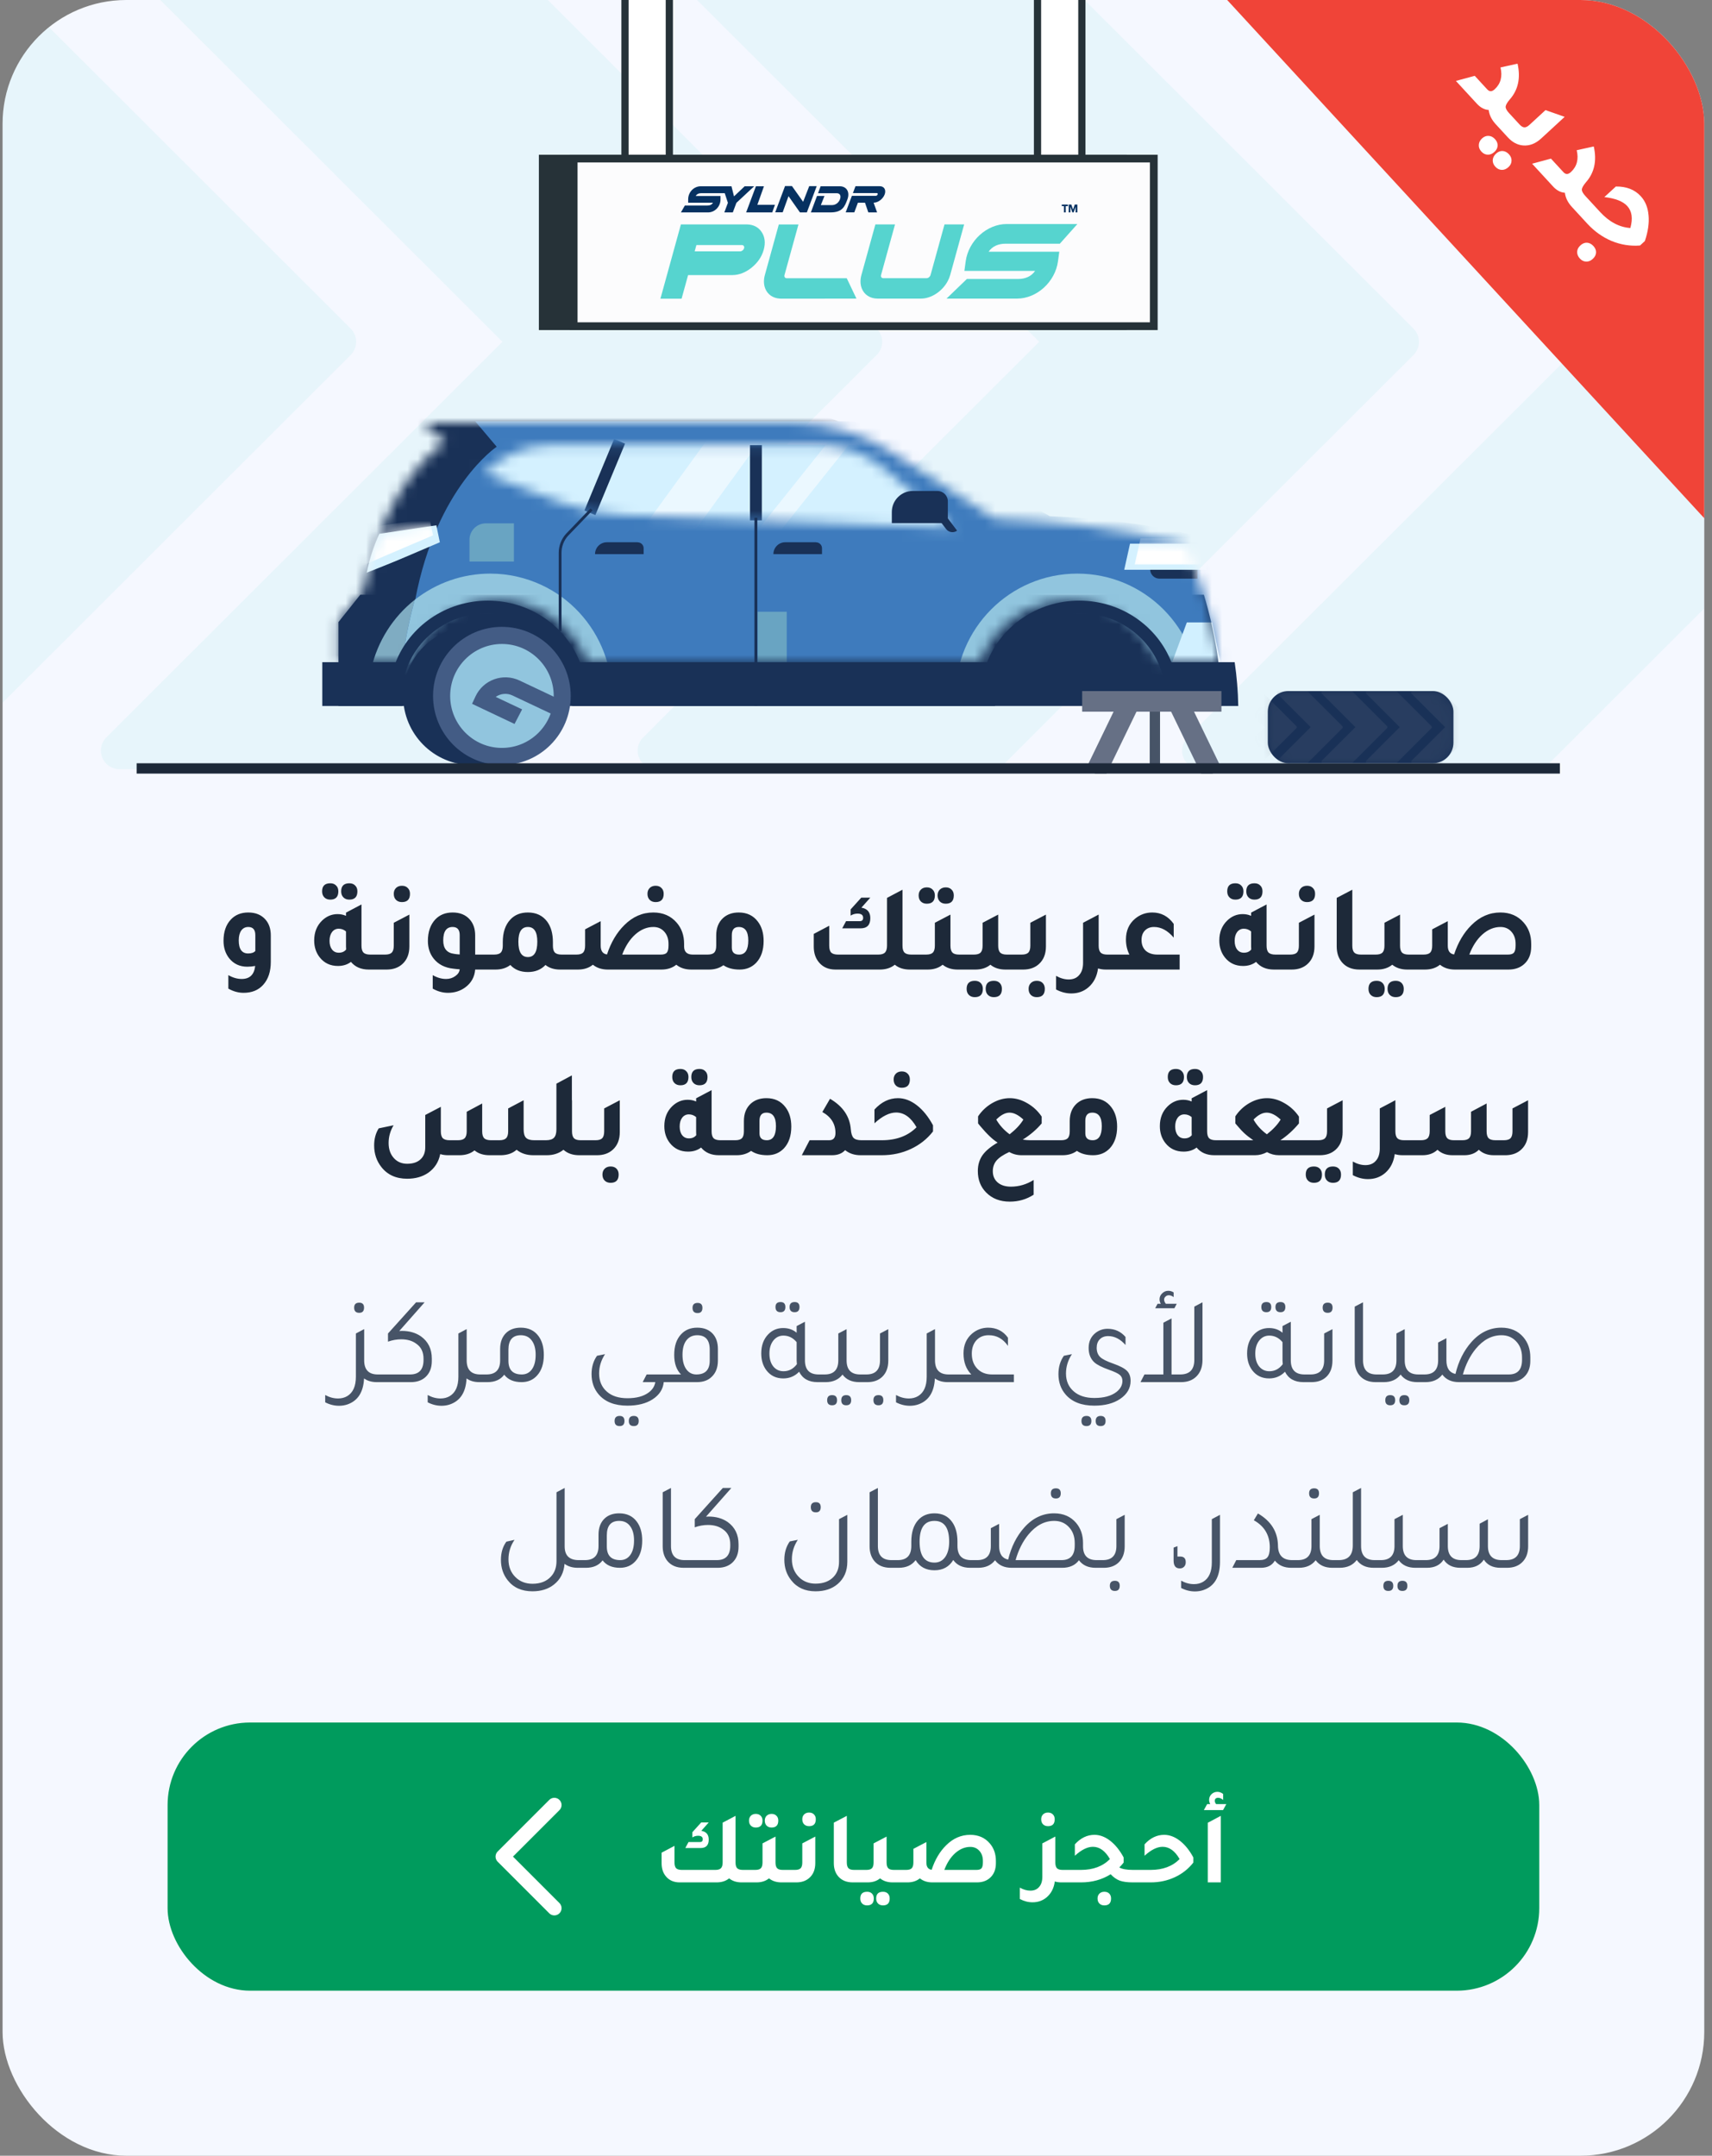 <svg width="166" height="209" viewBox="0 0 166 209" fill="none" xmlns="http://www.w3.org/2000/svg">
<rect x="0" y="0" width="166" height="209" fill="#808080" stroke="none"/>
<g clip-path="url(#clip0_13155_32094)">
<rect x="0.25" width="165" height="209" rx="12" fill="#F5F8FF"/>
<g opacity="0.09">
<path d="M9.921 73.46C9.64 72.786 9.798 72.011 10.311 71.496L48.718 33.136L10.314 -5.225C9.798 -5.74 9.643 -6.522 9.921 -7.189C10.199 -7.862 10.859 -8.302 11.588 -8.302L44.054 -8.302C44.533 -8.302 44.992 -8.111 45.331 -7.776L85.011 31.86C85.361 32.213 85.538 32.674 85.538 33.136C85.538 33.597 85.361 34.058 85.011 34.411L45.331 74.047C44.992 74.382 44.533 74.573 44.054 74.573L11.588 74.573C10.859 74.573 10.199 74.134 9.921 73.46Z" fill="#56D4CF"/>
<path d="M61.968 73.461C61.687 72.787 61.845 72.012 62.358 71.497L100.765 33.137L62.361 -5.224C61.845 -5.739 61.69 -6.521 61.968 -7.188C62.246 -7.861 62.906 -8.301 63.635 -8.301L96.1 -8.301C96.58 -8.301 97.038 -8.11 97.377 -7.775L137.058 31.861C137.408 32.214 137.585 32.675 137.585 33.137C137.585 33.598 137.408 34.059 137.058 34.412L97.377 74.048C97.038 74.383 96.58 74.574 96.1 74.574L63.635 74.574C62.906 74.574 62.246 74.135 61.968 73.461Z" fill="#56D4CF"/>
<path d="M114.759 73.462C114.478 72.788 114.636 72.013 115.149 71.498L153.556 33.138L115.152 -5.223C114.636 -5.738 114.481 -6.52 114.759 -7.187C115.037 -7.86 115.697 -8.3 116.426 -8.3L148.892 -8.3C149.371 -8.3 149.829 -8.109 150.169 -7.774L189.849 31.862C190.199 32.215 190.376 32.676 190.376 33.138C190.376 33.599 190.199 34.06 189.849 34.413L150.169 74.049C149.829 74.384 149.371 74.575 148.892 74.575L116.426 74.575C115.697 74.575 115.037 74.136 114.759 73.462Z" fill="#56D4CF"/>
<path d="M-41.085 73.461C-41.366 72.787 -41.207 72.012 -40.695 71.497L-2.288 33.137L-40.692 -5.224C-41.207 -5.739 -41.362 -6.521 -41.085 -7.188C-40.807 -7.861 -40.147 -8.301 -39.418 -8.301L-6.952 -8.301C-6.472 -8.301 -6.014 -8.11 -5.675 -7.775L34.005 31.861C34.355 32.214 34.532 32.675 34.532 33.137C34.532 33.598 34.355 34.059 34.005 34.412L-5.675 74.048C-6.014 74.383 -6.472 74.574 -6.952 74.574L-39.418 74.574C-40.147 74.574 -40.807 74.135 -41.085 73.461Z" fill="#56D4CF"/>
</g>
<g clip-path="url(#clip1_13155_32094)">
<path d="M83.671 43.152L95.24 51.187L91.899 52.573L48.666 50.19L45.524 44.521L50.494 42.753L60.359 43.002L83.671 43.152Z" fill="#D4F1FF"/>
<path d="M74.086 53.445L72.722 52.341L80.859 42.148L82.885 42.422L74.086 53.445Z" fill="#EBF8FF"/>
<path d="M65.7 53.744L62.31 51.262L69.066 41.957L73.986 42.331L65.7 53.744Z" fill="#EBF8FF"/>
<path d="M72.722 43.154H73.871V50.45H72.722V43.154Z" fill="#193157"/>
<path d="M59.547 42.564L60.607 43.008L57.727 49.941L56.666 49.497L59.547 42.564Z" fill="#193157"/>
<path d="M34.927 57.67L32.819 60.309V68.444H118.482C118.375 64.792 117.788 61.164 116.729 57.662H34.927V57.67Z" fill="#193157"/>
<mask id="mask0_13155_32094" style="mask-type:luminance" maskUnits="userSpaceOnUse" x="32" y="41" width="87" height="24">
<path d="M117.903 62.59C117.415 59.734 116.505 56.19 114.843 52.812C114.843 52.812 109.096 50.836 96.468 50.288L86.512 43.855C83.634 41.996 80.276 41 76.853 41H41.063L43.147 42.892C43.147 42.892 37.292 46.379 35.216 57.319L32.834 60.299V64.192H39.698C41.501 59.41 46.818 57.012 51.581 58.821C54.054 59.759 55.997 61.718 56.932 64.192H95.004C96.824 59.41 102.149 57.02 106.913 58.838C109.145 59.693 110.965 61.386 111.974 63.561C112.147 63.943 112.528 64.192 112.949 64.192H118.143C118.076 63.694 117.994 63.154 117.894 62.59H117.903ZM60.256 49.931C58.255 49.857 56.287 49.45 54.41 48.736L46.959 45.897C48.646 44.146 50.969 43.15 53.392 43.15H79.342C81.74 43.15 84.056 43.996 85.883 45.549L92.507 51.185L60.248 49.931H60.256Z" fill="white"/>
</mask>
<g mask="url(#mask0_13155_32094)">
<path d="M117.879 63.763C117.367 60.567 116.416 56.616 114.679 52.848C114.679 52.848 108.667 50.632 95.461 50.026L85.058 42.837C82.089 40.771 78.566 39.667 74.961 39.65H37.525L39.7 41.758C39.7 41.758 33.58 45.651 31.405 57.87L28.916 61.206V65.548H36.094C37.475 61.646 40.99 58.874 45.116 58.874C49.243 58.874 52.749 61.646 54.138 65.548H93.948C95.329 61.646 98.843 58.874 102.97 58.874C107.096 58.874 110.602 61.646 111.992 65.548H118.152C118.086 64.983 117.995 64.385 117.896 63.763H117.879Z" fill="#193157"/>
<path d="M51.535 71.89C55.471 71.89 59.953 64.196 61.938 64.611L98.596 70.936C99.911 67.441 105.096 75.451 109.032 75.451C112.969 75.451 115.962 68.72 117.277 72.206L123.43 66.512C123.364 66.014 123.016 63.573 122.917 63.017C122.429 60.162 121.519 56.618 119.857 53.239C119.857 53.239 114.424 50.591 101.797 50.044L91.534 44.283C88.656 42.424 85.299 40.847 81.876 40.847H46.077L48.161 43.312C48.161 43.312 42.347 47.18 40.263 58.128L37.849 60.718V64.603L43.596 70.82C44.911 67.334 47.607 71.882 51.543 71.882L51.535 71.89Z" fill="#3E7BBD"/>
<path d="M112.44 56.101H116.111V55.196H111.522C111.522 55.694 111.927 56.101 112.423 56.101H112.44Z" fill="#193157"/>
<path d="M116.963 52.708H109.57L109.008 55.24H116.963" fill="#D4F1FF"/>
<mask id="mask1_13155_32094" style="mask-type:luminance" maskUnits="userSpaceOnUse" x="109" y="52" width="8" height="4">
<path d="M116.963 52.708H109.57L109.008 55.24H116.963" fill="white"/>
</mask>
<g mask="url(#mask1_13155_32094)">
<path d="M117.98 52.2H110.588L110.025 54.732H117.98" fill="white"/>
</g>
<path d="M73.465 59.313H76.285V64.194H73.465V59.313Z" fill="#69A4C2"/>
<path d="M104.46 79.335C97.934 79.335 92.643 74.025 92.643 67.474C92.643 60.923 97.934 55.612 104.46 55.612C110.987 55.612 116.277 60.923 116.277 67.474C116.277 74.025 110.987 79.335 104.46 79.335Z" fill="#91C5DE"/>
<path d="M117.519 60.343H115.079L113.417 64.85H118.486L117.519 60.343Z" fill="#D1F0FF"/>
<path d="M36.785 51.752L42.309 50.93L42.648 52.574L35.537 55.612C35.677 54.898 35.859 54.201 36.091 53.512C36.289 52.914 36.521 52.325 36.785 51.744V51.752Z" fill="#D4F1FF"/>
<mask id="mask2_13155_32094" style="mask-type:luminance" maskUnits="userSpaceOnUse" x="35" y="50" width="8" height="6">
<path d="M36.785 51.752L42.309 50.93L42.648 52.574L35.537 55.612C35.677 54.898 35.859 54.201 36.091 53.512C36.289 52.914 36.521 52.325 36.785 51.744V51.752Z" fill="white"/>
</mask>
<g mask="url(#mask2_13155_32094)">
<path d="M36.129 51.08L41.653 50.258L41.992 51.902L34.88 54.94C35.021 54.226 35.211 53.529 35.434 52.84C35.633 52.242 35.864 51.653 36.129 51.08Z" fill="white"/>
</g>
<path d="M39.601 53.927L34.358 55.994L34.689 56.84L39.105 55.105C39.568 54.923 39.8 54.4 39.618 53.935L39.601 53.927Z" fill="#193157"/>
<path d="M47.526 55.612C44.871 55.612 42.299 56.509 40.215 58.152C39.934 59.181 39.173 62.178 39.091 64.195L36.519 65.116L36.023 64.784C34.551 71.159 38.504 77.534 44.854 79.011C51.205 80.489 57.556 76.521 59.028 70.146C60.5 63.772 56.547 57.397 50.197 55.919C49.32 55.712 48.427 55.612 47.526 55.612Z" fill="#91C5DE"/>
<path d="M39.088 64.194C39.171 62.177 39.932 59.18 40.213 58.151C38.104 59.819 36.624 62.16 36.012 64.783L36.508 65.115L39.08 64.194H39.088Z" fill="#7FACC2"/>
</g>
<path d="M52.443 67.474C52.443 63.772 49.458 60.767 45.77 60.767C42.082 60.767 39.088 63.763 39.088 67.465C39.088 71.167 42.073 74.172 45.762 74.172C47.416 74.172 47.812 74.164 49.359 74.122C51.244 74.073 52.435 69.516 52.435 67.474H52.443Z" fill="#193157"/>
<path d="M48.664 74.171C44.979 74.171 41.991 71.172 41.991 67.473C41.991 63.773 44.979 60.774 48.664 60.774C52.35 60.774 55.338 63.773 55.338 67.473C55.338 71.172 52.35 74.171 48.664 74.171Z" fill="#435C85"/>
<path d="M48.67 72.511C45.898 72.511 43.65 70.255 43.65 67.472C43.65 64.69 45.898 62.434 48.67 62.434C51.442 62.434 53.69 64.69 53.69 67.472C53.69 70.255 51.442 72.511 48.67 72.511Z" fill="#91C5DE"/>
<path d="M53.917 69.424L49.684 67.424C49.154 67.174 48.542 67.233 48.063 67.565L50.626 68.776L49.89 70.188L45.772 68.237L46.111 67.507C46.864 65.904 48.766 65.224 50.362 65.971L54.174 67.772" fill="#435C85"/>
<path d="M61.829 52.573H58.844C58.207 52.573 57.695 53.087 57.695 53.727H62.408V53.154C62.408 52.838 62.152 52.581 61.838 52.581L61.829 52.573Z" fill="#193157"/>
<path d="M79.124 52.573H76.139C75.502 52.573 74.99 53.087 74.99 53.727H79.703V53.154C79.703 52.838 79.447 52.581 79.132 52.581L79.124 52.573Z" fill="#193157"/>
<path d="M90.889 47.602H88.499C87.383 47.602 86.473 48.515 86.473 49.635V50.715H91.906V48.614C91.906 48.05 91.451 47.602 90.897 47.602H90.889Z" fill="#193157"/>
<path d="M45.522 54.442H49.83V50.74H47.109C46.233 50.74 45.522 51.454 45.522 52.334V54.442Z" fill="#69A4C2"/>
<path d="M73.152 50.192H73.434V68.444H73.152V50.192Z" fill="#193157"/>
<path d="M54.166 61.197H54.447V53.594C54.447 52.979 54.67 52.398 55.084 51.942L57.457 49.477L57.259 49.286L54.885 51.751C54.43 52.257 54.174 52.913 54.174 53.594V61.197H54.166Z" fill="#193157"/>
<path d="M92.8 51.445L91.601 49.859L90.998 50.316L91.742 51.295C91.998 51.627 92.469 51.694 92.809 51.445H92.8Z" fill="#193157"/>
<path d="M39.032 68.443C38.99 68.12 38.974 67.796 38.974 67.472C38.974 63.048 42.678 59.454 47.252 59.454C51.825 59.454 55.529 63.04 55.529 67.472C55.529 67.796 55.513 68.12 55.471 68.443H96.488C96.447 68.12 96.43 67.796 96.43 67.472C96.43 63.048 100.135 59.454 104.708 59.454C109.281 59.454 112.986 63.04 112.986 67.472C112.986 67.796 112.961 68.12 112.928 68.443H120.064C120.04 67.024 119.924 65.605 119.717 64.202H113.581C112.217 60.707 108.727 58.234 104.65 58.234C100.573 58.234 97.075 60.715 95.711 64.202H56.232C54.868 60.707 51.378 58.234 47.301 58.234C43.224 58.234 39.735 60.715 38.37 64.202H31.25V68.443H39.04H39.032Z" fill="#193157"/>
<path d="M111.98 68V74.5" stroke="#475467"/>
<path d="M118.433 68H104.93" stroke="#667085" stroke-width="2"/>
<path d="M109.57 68L106.182 75" stroke="#667085" stroke-width="2"/>
<path d="M117.57 75L114.182 68" stroke="#667085" stroke-width="2"/>
<path d="M13.25 74H151.25V75H13.25V74Z" fill="#1D2939"/>
<rect x="122.93" y="67" width="18" height="7" rx="2" fill="#193157"/>
<mask id="mask3_13155_32094" style="mask-type:alpha" maskUnits="userSpaceOnUse" x="122" y="67" width="19" height="7">
<rect x="122.93" y="67" width="18" height="7" rx="2" fill="#193157"/>
</mask>
<g mask="url(#mask3_13155_32094)">
<path d="M119.351 73.905C119.328 73.849 119.341 73.783 119.384 73.74L122.628 70.5L119.385 67.26C119.341 67.216 119.328 67.15 119.351 67.094C119.375 67.037 119.431 67 119.492 67L122.234 67C122.275 67 122.314 67.016 122.342 67.044L125.694 70.392C125.723 70.422 125.738 70.461 125.738 70.5C125.738 70.539 125.723 70.578 125.694 70.607L122.342 73.955C122.314 73.983 122.275 73.999 122.234 73.999L119.492 73.999C119.431 73.999 119.375 73.962 119.351 73.905Z" fill="#667085" fill-opacity="0.2"/>
<path d="M123.81 73.906C123.787 73.849 123.8 73.784 123.843 73.74L127.087 70.5L123.844 67.26C123.8 67.217 123.787 67.151 123.81 67.094C123.834 67.037 123.89 67 123.951 67L126.693 67C126.734 67 126.773 67.016 126.801 67.045L130.153 70.392C130.182 70.422 130.197 70.461 130.197 70.5C130.197 70.539 130.182 70.578 130.153 70.608L126.801 73.956C126.773 73.984 126.734 74 126.693 74L123.951 74C123.89 74 123.834 73.963 123.81 73.906Z" fill="#667085" fill-opacity="0.2"/>
<path d="M132.449 73.905C132.425 73.849 132.439 73.783 132.482 73.74L135.726 70.5L132.482 67.26C132.439 67.216 132.426 67.15 132.449 67.094C132.473 67.037 132.528 67 132.59 67L135.332 67C135.373 67 135.411 67.016 135.44 67.044L138.791 70.392C138.821 70.422 138.836 70.461 138.836 70.5C138.836 70.539 138.821 70.578 138.791 70.607L135.44 73.955C135.411 73.983 135.373 73.999 135.332 73.999L132.59 73.999C132.528 73.999 132.473 73.962 132.449 73.905Z" fill="#667085" fill-opacity="0.2"/>
<path d="M136.846 73.906C136.822 73.849 136.835 73.784 136.879 73.74L140.122 70.5L136.879 67.26C136.835 67.217 136.822 67.151 136.846 67.094C136.869 67.037 136.925 67 136.986 67L139.728 67C139.769 67 139.808 67.016 139.836 67.045L143.188 70.392C143.217 70.422 143.232 70.461 143.232 70.5C143.232 70.539 143.217 70.578 143.188 70.608L139.836 73.956C139.808 73.984 139.769 74 139.728 74L136.986 74C136.925 74 136.869 73.963 136.846 73.906Z" fill="#667085" fill-opacity="0.2"/>
<path d="M128.143 73.906C128.119 73.849 128.132 73.784 128.175 73.74L131.419 70.5L128.176 67.26C128.132 67.217 128.119 67.151 128.143 67.094C128.166 67.037 128.222 67 128.283 67L131.025 67C131.066 67 131.105 67.016 131.133 67.045L134.485 70.392C134.514 70.422 134.529 70.461 134.529 70.5C134.529 70.539 134.514 70.578 134.485 70.608L131.133 73.956C131.105 73.984 131.066 74 131.025 74L128.283 74C128.222 74 128.166 73.963 128.143 73.906Z" fill="#667085" fill-opacity="0.2"/>
</g>
<rect x="100.6" y="-2.65" width="4.3" height="21.3" fill="white" stroke="#263238" stroke-width="0.7"/>
<rect x="60.6" y="-2.65" width="4.3" height="21.3" fill="white" stroke="#263238" stroke-width="0.7"/>
<rect x="52.625" y="15.375" width="56.25" height="16.25" fill="#263238" stroke="#263238" stroke-width="0.75"/>
<rect x="55.625" y="15.375" width="56.25" height="16.25" fill="#FCFCFD" stroke="#263238" stroke-width="0.75"/>
<g clip-path="url(#clip2_13155_32094)">
<path d="M72.203 18.06L71.171 19.038L70.926 18.06H70.055L70.273 18.728L70.579 19.665L70.231 20.594H71.055L71.403 19.665L73.127 18.06H72.203Z" fill="#063161"/>
<path d="M73.434 19.86L74.075 18.06H73.296L72.348 20.594H74.876L75.141 19.86H73.434Z" fill="#063161"/>
<mask id="mask4_13155_32094" style="mask-type:luminance" maskUnits="userSpaceOnUse" x="62" y="15" width="45" height="17">
<path d="M62.25 15H106.25V32H62.25V15Z" fill="white"/>
</mask>
<g mask="url(#mask4_13155_32094)">
<path d="M81.425 18.06H79.57L79.318 18.733H81.131C81.456 18.733 81.571 18.988 81.444 19.327C81.317 19.666 81.004 19.884 80.679 19.884H79.591L79.943 19.001H79.218L78.752 20.245H78.753L78.623 20.593H80.476C81.686 20.607 81.906 20.027 82.168 19.327C82.429 18.627 82.097 18.06 81.425 18.06Z" fill="#063161"/>
</g>
<mask id="mask5_13155_32094" style="mask-type:luminance" maskUnits="userSpaceOnUse" x="62" y="15" width="45" height="17">
<path d="M62.25 15H106.25V32H62.25V15Z" fill="white"/>
</mask>
<g mask="url(#mask5_13155_32094)">
<path d="M85.307 18.054H82.95L82.701 18.72H85.02C85.092 18.72 85.126 18.78 85.099 18.854C85.071 18.928 84.991 18.988 84.92 18.988H82.6L82.002 20.587H82.835L83.185 19.654H83.873L84.194 20.594H85.045L84.708 19.654C85.133 19.654 85.612 19.296 85.778 18.854C85.942 18.412 85.733 18.054 85.307 18.054Z" fill="#063161"/>
</g>
<mask id="mask6_13155_32094" style="mask-type:luminance" maskUnits="userSpaceOnUse" x="62" y="15" width="45" height="17">
<path d="M62.25 15H106.25V32H62.25V15Z" fill="white"/>
</mask>
<g mask="url(#mask6_13155_32094)">
<path d="M78.464 18.047L77.874 19.566L76.789 18.039H76.119L75.166 20.586H75.89L76.456 19.017L77.566 20.594H78.235L79.189 18.047H78.464Z" fill="#063161"/>
</g>
<mask id="mask7_13155_32094" style="mask-type:luminance" maskUnits="userSpaceOnUse" x="62" y="15" width="45" height="17">
<path d="M62.25 15H106.25V32H62.25V15Z" fill="white"/>
</mask>
<g mask="url(#mask7_13155_32094)">
<path d="M67.996 18.729H70.682V18.06H67.946C67.274 18.06 66.727 18.628 66.727 19.327V19.653H69.129C69.024 19.847 68.824 19.927 68.595 19.927H66.405L66.023 20.594H68.645C69.317 20.594 69.863 20.026 69.863 19.327V19.002H67.461C67.567 18.808 67.767 18.729 67.996 18.729Z" fill="#063161"/>
</g>
<mask id="mask8_13155_32094" style="mask-type:luminance" maskUnits="userSpaceOnUse" x="62" y="15" width="45" height="17">
<path d="M62.25 15H106.25V32H62.25V15Z" fill="white"/>
</mask>
<g mask="url(#mask8_13155_32094)">
<path d="M102.953 19.83V19.988H103.161V20.594H103.338V19.988H103.545V19.83H102.953Z" fill="#063161"/>
</g>
<mask id="mask9_13155_32094" style="mask-type:luminance" maskUnits="userSpaceOnUse" x="62" y="15" width="45" height="17">
<path d="M62.25 15H106.25V32H62.25V15Z" fill="white"/>
</mask>
<g mask="url(#mask9_13155_32094)">
<path d="M104.209 19.83L104.048 20.32H104.044L103.877 19.83H103.625V20.594H103.791L103.787 20.054H103.791L103.977 20.594H104.1L104.292 20.054H104.294L104.291 20.594H104.465V19.83H104.209Z" fill="#063161"/>
</g>
<mask id="mask10_13155_32094" style="mask-type:luminance" maskUnits="userSpaceOnUse" x="62" y="15" width="45" height="17">
<path d="M62.25 15H106.25V32H62.25V15Z" fill="white"/>
</mask>
<g mask="url(#mask10_13155_32094)">
<path d="M89.298 28.95C90.302 28.95 91.374 28.244 91.904 27.235C92.002 27.049 92.08 26.855 92.134 26.659L93.486 21.759H91.582L90.229 26.659C90.182 26.831 90.009 26.971 89.844 26.971H85.644C85.479 26.971 85.383 26.831 85.43 26.659L86.783 21.759H84.879L83.526 26.659C83.398 27.123 83.409 27.572 83.557 27.957C83.798 28.579 84.374 28.95 85.098 28.95H89.298Z" fill="#56D4CF"/>
</g>
<mask id="mask11_13155_32094" style="mask-type:luminance" maskUnits="userSpaceOnUse" x="62" y="15" width="45" height="17">
<path d="M62.25 15H106.25V32H62.25V15Z" fill="white"/>
</mask>
<g mask="url(#mask11_13155_32094)">
<path d="M72.149 24.064C72.124 24.152 72.08 24.216 72.003 24.278C71.925 24.339 71.855 24.367 71.772 24.367H67.357L67.525 23.76H71.939C72.022 23.76 72.078 23.788 72.12 23.849C72.164 23.91 72.172 23.977 72.149 24.064ZM73.852 22.496C73.535 22.02 73.055 21.771 72.416 21.756H66.023L64.035 28.961H66.088L66.719 26.67H71.019C71.668 26.663 72.294 26.42 72.879 25.947C73.473 25.467 73.869 24.883 74.054 24.209C74.236 23.549 74.168 22.972 73.852 22.496Z" fill="#56D4CF"/>
</g>
<mask id="mask12_13155_32094" style="mask-type:luminance" maskUnits="userSpaceOnUse" x="62" y="15" width="45" height="17">
<path d="M62.25 15H106.25V32H62.25V15Z" fill="white"/>
</mask>
<g mask="url(#mask12_13155_32094)">
<path d="M97.49 23.628H102.764L104.466 21.72H97.607C95.689 21.72 93.909 23.342 93.636 25.335L93.51 26.265H100.364C99.987 26.817 99.385 27.046 98.731 27.046H93.752L91.777 28.95H98.614C100.531 28.95 102.313 27.329 102.585 25.335L102.711 24.406H95.857C96.233 23.854 96.836 23.628 97.49 23.628Z" fill="#56D4CF"/>
</g>
<mask id="mask13_13155_32094" style="mask-type:luminance" maskUnits="userSpaceOnUse" x="62" y="15" width="45" height="17">
<path d="M62.25 15H106.25V32H62.25V15Z" fill="white"/>
</mask>
<g mask="url(#mask13_13155_32094)">
<path d="M83.043 28.95H75.617C74.948 28.913 74.421 28.549 74.194 27.961C74.045 27.576 74.035 27.127 74.163 26.663L75.515 21.763H77.42L76.067 26.663C76.02 26.834 76.115 26.975 76.281 26.975H82.102L82.186 27.149L82.367 27.53L83.043 28.95Z" fill="#56D4CF"/>
</g>
<mask id="mask14_13155_32094" style="mask-type:luminance" maskUnits="userSpaceOnUse" x="62" y="15" width="45" height="17">
<path d="M62.25 15H106.25V32H62.25V15Z" fill="white"/>
</mask>
<g mask="url(#mask14_13155_32094)">
<path d="M75.615 28.95H80.041C80.004 28.953 79.968 28.954 79.933 28.954H75.733C75.693 28.954 75.654 28.953 75.615 28.95Z" fill="#56D4CF"/>
</g>
</g>
</g>
<path d="M24.745 93.652C24.497 93.7 24.241 93.724 23.977 93.724C23.241 93.724 22.653 93.448 22.213 92.896C21.853 92.432 21.673 91.872 21.673 91.216C21.673 90.336 21.913 89.644 22.393 89.14C22.817 88.692 23.377 88.468 24.073 88.468C24.785 88.468 25.341 88.696 25.741 89.152C26.085 89.544 26.257 90.056 26.257 90.688V93.256C26.257 94.2 26.009 94.944 25.513 95.488C25.049 96 24.417 96.256 23.617 96.256C23.113 96.256 22.621 96.12 22.141 95.848V94.54C22.573 94.788 23.005 94.912 23.437 94.912C24.213 94.912 24.649 94.492 24.745 93.652ZM24.757 90.664C24.757 90.136 24.529 89.872 24.073 89.872C23.785 89.872 23.557 89.988 23.389 90.22C23.229 90.452 23.149 90.768 23.149 91.168C23.149 92.016 23.453 92.44 24.061 92.44C24.381 92.44 24.613 92.36 24.757 92.2V90.664ZM32.026 87.22C31.785 87.22 31.593 87.148 31.45 87.004C31.305 86.86 31.233 86.664 31.233 86.416C31.233 85.896 31.497 85.636 32.026 85.636C32.266 85.636 32.453 85.708 32.59 85.852C32.733 85.988 32.806 86.176 32.806 86.416C32.806 86.952 32.545 87.22 32.026 87.22ZM33.873 87.22C33.633 87.22 33.441 87.148 33.297 87.004C33.154 86.86 33.081 86.664 33.081 86.416C33.081 85.896 33.346 85.636 33.873 85.636C34.114 85.636 34.301 85.708 34.438 85.852C34.581 85.988 34.654 86.176 34.654 86.416C34.654 86.952 34.394 87.22 33.873 87.22ZM35.901 92.548H36.981V94H35.758C35.014 94 34.438 93.752 34.029 93.256C33.685 93.52 33.266 93.652 32.77 93.652C32.033 93.652 31.445 93.376 31.006 92.824C30.645 92.368 30.465 91.82 30.465 91.18C30.465 90.388 30.721 89.744 31.233 89.248C31.666 88.832 32.166 88.624 32.733 88.624C33.029 88.624 33.301 88.68 33.55 88.792V88.48L35.05 87.688V91.684C35.05 91.996 35.114 92.22 35.242 92.356C35.377 92.484 35.597 92.548 35.901 92.548ZM33.55 90.304C33.342 90.128 33.105 90.04 32.842 90.04C32.578 90.04 32.361 90.148 32.194 90.364C32.033 90.58 31.953 90.864 31.953 91.216C31.953 91.568 32.033 91.848 32.194 92.056C32.353 92.264 32.574 92.368 32.853 92.368C33.157 92.368 33.394 92.264 33.562 92.056C33.553 91.992 33.55 91.892 33.55 91.756V90.304ZM38.973 87.46C38.733 87.46 38.541 87.388 38.397 87.244C38.253 87.1 38.181 86.904 38.181 86.656C38.181 86.424 38.253 86.236 38.397 86.092C38.541 85.948 38.733 85.876 38.973 85.876C39.213 85.876 39.401 85.948 39.537 86.092C39.681 86.228 39.753 86.416 39.753 86.656C39.753 87.192 39.493 87.46 38.973 87.46ZM36.261 94V92.548H37.341C37.645 92.548 37.861 92.484 37.989 92.356C38.117 92.22 38.181 91.996 38.181 91.684V89.464L39.693 88.672V91.756C39.693 92.484 39.469 93.052 39.021 93.46C38.629 93.82 38.117 94 37.485 94H36.261ZM47.55 92.548V94H46.074C46.017 94.72 45.697 95.296 45.114 95.728C44.633 96.08 44.074 96.256 43.434 96.256C42.929 96.256 42.438 96.12 41.958 95.848V94.54C42.389 94.788 42.822 94.912 43.254 94.912C43.59 94.912 43.886 94.82 44.142 94.636C44.406 94.452 44.55 94.232 44.574 93.976C44.51 93.968 44.41 93.96 44.273 93.952C44.138 93.936 44.033 93.924 43.962 93.916C43.138 93.828 42.502 93.504 42.053 92.944C41.678 92.472 41.489 91.9 41.489 91.228C41.489 90.348 41.73 89.652 42.209 89.14C42.633 88.692 43.194 88.468 43.889 88.468C44.602 88.468 45.157 88.696 45.557 89.152C45.901 89.544 46.074 90.056 46.074 90.688V92.548H47.55ZM44.574 90.664C44.574 90.136 44.346 89.872 43.889 89.872C43.282 89.872 42.977 90.308 42.977 91.18C42.977 91.956 43.33 92.388 44.033 92.476C44.145 92.5 44.325 92.52 44.574 92.536V90.664ZM54.463 92.548H55.531V94H54.307C53.731 94 53.259 93.852 52.891 93.556C52.459 94.012 51.891 94.24 51.187 94.24C50.467 94.24 49.899 94.012 49.483 93.556C49.099 93.852 48.623 94 48.055 94H46.831V92.548H47.911C48.215 92.548 48.431 92.484 48.559 92.356C48.687 92.22 48.751 91.996 48.751 91.684V91.336C48.751 90.4 48.995 89.672 49.483 89.152C49.907 88.696 50.475 88.468 51.187 88.468C51.995 88.468 52.619 88.764 53.059 89.356C53.427 89.86 53.611 90.52 53.611 91.336V91.684C53.611 91.996 53.675 92.22 53.803 92.356C53.939 92.484 54.159 92.548 54.463 92.548ZM51.187 92.788C51.795 92.788 52.099 92.292 52.099 91.3C52.099 90.348 51.795 89.872 51.187 89.872C50.571 89.872 50.263 90.348 50.263 91.3C50.263 92.292 50.571 92.788 51.187 92.788ZM63.572 87.46C63.332 87.46 63.14 87.388 62.996 87.244C62.852 87.1 62.78 86.904 62.78 86.656C62.78 86.424 62.852 86.236 62.996 86.092C63.14 85.948 63.332 85.876 63.572 85.876C63.812 85.876 64 85.948 64.136 86.092C64.28 86.228 64.352 86.416 64.352 86.656C64.352 87.192 64.092 87.46 63.572 87.46ZM67.172 92.548H68.252V94H67.028C66.444 94 65.96 93.844 65.576 93.532C65.192 93.844 64.708 94 64.124 94H58.94C58.356 94 57.872 93.844 57.488 93.532C57.104 93.844 56.62 94 56.036 94H54.812V92.548H55.892C56.196 92.548 56.412 92.484 56.54 92.356C56.668 92.22 56.732 91.996 56.732 91.684V90.1L58.244 89.308V91.684C58.244 92.196 58.448 92.48 58.856 92.536C59.24 91.368 59.8 90.42 60.536 89.692C61.352 88.876 62.288 88.468 63.344 88.468C64.288 88.468 65.044 88.796 65.612 89.452C66.092 90.004 66.332 90.688 66.332 91.504V91.756C66.332 92.284 66.612 92.548 67.172 92.548ZM64.064 92.548C64.352 92.548 64.548 92.488 64.652 92.368C64.764 92.24 64.82 92.008 64.82 91.672V91.504C64.82 91.024 64.684 90.632 64.412 90.328C64.14 90.024 63.788 89.872 63.356 89.872C62.732 89.872 62.148 90.112 61.604 90.592C61.068 91.072 60.644 91.724 60.332 92.548H64.064ZM69.447 90.688C69.447 89.968 69.671 89.404 70.119 88.996C70.511 88.644 71.015 88.468 71.631 88.468C72.423 88.468 73.039 88.76 73.479 89.344C73.855 89.832 74.043 90.46 74.043 91.228C74.043 92.116 73.807 92.816 73.335 93.328C72.911 93.776 72.371 94 71.715 94C71.075 94 70.551 93.86 70.143 93.58C69.759 93.86 69.295 94 68.751 94H67.527V92.548H68.607C68.911 92.548 69.127 92.484 69.255 92.356C69.383 92.22 69.447 91.996 69.447 91.684V90.688ZM70.959 91.876C70.959 92.324 71.195 92.548 71.667 92.548C72.259 92.548 72.555 92.092 72.555 91.18C72.555 90.308 72.247 89.872 71.631 89.872C71.183 89.872 70.959 90.136 70.959 90.664V91.876ZM88.36 92.548H89.44V94H88.216C87.624 94 87.14 93.844 86.764 93.532C86.38 93.844 85.892 94 85.3 94H81.016C80.336 94 79.804 93.772 79.42 93.316C79.076 92.916 78.904 92.4 78.904 91.768V90.544L80.404 89.752V91.672C80.404 91.992 80.468 92.22 80.596 92.356C80.732 92.484 80.952 92.548 81.256 92.548H85.168C85.472 92.548 85.688 92.48 85.816 92.344C85.944 92.208 86.008 91.984 86.008 91.672V87.052L87.508 86.26V91.684C87.508 91.996 87.572 92.22 87.7 92.356C87.836 92.484 88.056 92.548 88.36 92.548ZM83.524 88C84.1 88.096 84.388 88.436 84.388 89.02C84.388 89.676 84.072 90.004 83.44 90.004H81.664L82.036 89.308H83.368C83.584 89.308 83.692 89.2 83.692 88.984C83.692 88.712 83.512 88.576 83.152 88.576C82.912 88.576 82.688 88.64 82.48 88.768V88.168L83.512 87.028H84.388L83.524 88ZM89.866 87.616C89.626 87.616 89.434 87.544 89.29 87.4C89.146 87.256 89.074 87.06 89.074 86.812C89.074 86.58 89.146 86.392 89.29 86.248C89.434 86.104 89.626 86.032 89.866 86.032C90.106 86.032 90.294 86.104 90.43 86.248C90.574 86.384 90.646 86.572 90.646 86.812C90.646 87.348 90.386 87.616 89.866 87.616ZM91.702 87.616C91.462 87.616 91.27 87.544 91.126 87.4C90.982 87.248 90.91 87.052 90.91 86.812C90.91 86.58 90.982 86.392 91.126 86.248C91.278 86.104 91.47 86.032 91.702 86.032C91.942 86.032 92.13 86.104 92.266 86.248C92.41 86.384 92.482 86.572 92.482 86.812C92.482 87.348 92.222 87.616 91.702 87.616ZM92.998 92.548H94.078V94H92.854C92.27 94 91.786 93.844 91.402 93.532C91.018 93.844 90.534 94 89.95 94H88.726V92.548H89.806C90.11 92.548 90.326 92.484 90.454 92.356C90.582 92.22 90.646 91.996 90.646 91.684V89.464L92.158 88.672V91.684C92.158 91.996 92.222 92.22 92.35 92.356C92.478 92.484 92.694 92.548 92.998 92.548ZM97.627 92.548H98.707V94H97.483C96.899 94 96.415 93.844 96.031 93.532C95.647 93.844 95.163 94 94.579 94H93.355V92.548H94.435C94.739 92.548 94.955 92.484 95.083 92.356C95.211 92.22 95.275 91.996 95.275 91.684V89.464L96.787 88.672V91.684C96.787 91.996 96.851 92.22 96.979 92.356C97.107 92.484 97.323 92.548 97.627 92.548ZM94.519 95.092C94.759 95.092 94.947 95.16 95.083 95.296C95.227 95.44 95.299 95.632 95.299 95.872C95.299 96.408 95.039 96.676 94.519 96.676C94.279 96.676 94.087 96.604 93.943 96.46C93.799 96.316 93.727 96.12 93.727 95.872C93.727 95.352 93.991 95.092 94.519 95.092ZM96.367 95.092C96.607 95.092 96.795 95.16 96.931 95.296C97.075 95.44 97.147 95.632 97.147 95.872C97.147 96.408 96.887 96.676 96.367 96.676C96.127 96.676 95.935 96.604 95.791 96.46C95.647 96.316 95.575 96.12 95.575 95.872C95.575 95.352 95.839 95.092 96.367 95.092ZM97.984 94V92.548H99.064C99.368 92.548 99.584 92.484 99.712 92.356C99.84 92.22 99.904 91.996 99.904 91.684V89.464L101.416 88.672V91.756C101.416 92.484 101.192 93.052 100.744 93.46C100.352 93.82 99.84 94 99.208 94H97.984ZM100.528 96.676C100.288 96.676 100.096 96.604 99.952 96.46C99.808 96.316 99.736 96.12 99.736 95.872C99.736 95.64 99.808 95.452 99.952 95.308C100.096 95.164 100.288 95.092 100.528 95.092C100.768 95.092 100.956 95.16 101.092 95.296C101.236 95.44 101.308 95.632 101.308 95.872C101.308 96.408 101.048 96.676 100.528 96.676ZM107.369 92.548H108.449V94H107.225C106.953 94 106.701 93.964 106.469 93.892C106.365 94.66 106.057 95.268 105.545 95.716C105.081 96.116 104.525 96.316 103.877 96.316C103.373 96.316 102.881 96.188 102.401 95.932V94.612C102.817 94.844 103.225 94.96 103.625 94.96C104.065 94.96 104.405 94.816 104.645 94.528C104.893 94.248 105.017 93.856 105.017 93.352V89.464L106.001 88.948L106.517 88.672V88.684L106.529 88.672V91.684C106.529 91.996 106.593 92.22 106.721 92.356C106.849 92.484 107.065 92.548 107.369 92.548ZM114.382 92.548V94H107.734V92.548H109.51C109.286 92.108 109.174 91.62 109.174 91.084C109.174 90.236 109.47 89.564 110.062 89.068C110.542 88.668 111.098 88.468 111.73 88.468C112.586 88.468 113.278 88.836 113.806 89.572V90.904C113.222 90.216 112.586 89.872 111.898 89.872C111.53 89.872 111.234 89.988 111.01 90.22C110.794 90.444 110.686 90.748 110.686 91.132C110.686 91.572 110.822 91.92 111.094 92.176C111.374 92.424 111.754 92.548 112.234 92.548H114.382ZM119.787 87.22C119.547 87.22 119.355 87.148 119.211 87.004C119.067 86.86 118.995 86.664 118.995 86.416C118.995 85.896 119.259 85.636 119.787 85.636C120.027 85.636 120.215 85.708 120.351 85.852C120.495 85.988 120.567 86.176 120.567 86.416C120.567 86.952 120.307 87.22 119.787 87.22ZM121.635 87.22C121.395 87.22 121.203 87.148 121.059 87.004C120.915 86.86 120.843 86.664 120.843 86.416C120.843 85.896 121.107 85.636 121.635 85.636C121.875 85.636 122.063 85.708 122.199 85.852C122.343 85.988 122.415 86.176 122.415 86.416C122.415 86.952 122.155 87.22 121.635 87.22ZM123.663 92.548H124.743V94H123.519C122.775 94 122.199 93.752 121.791 93.256C121.447 93.52 121.027 93.652 120.531 93.652C119.795 93.652 119.207 93.376 118.767 92.824C118.407 92.368 118.227 91.82 118.227 91.18C118.227 90.388 118.483 89.744 118.995 89.248C119.427 88.832 119.927 88.624 120.495 88.624C120.791 88.624 121.063 88.68 121.311 88.792V88.48L122.811 87.688V91.684C122.811 91.996 122.875 92.22 123.003 92.356C123.139 92.484 123.359 92.548 123.663 92.548ZM121.311 90.304C121.103 90.128 120.867 90.04 120.603 90.04C120.339 90.04 120.123 90.148 119.955 90.364C119.795 90.58 119.715 90.864 119.715 91.216C119.715 91.568 119.795 91.848 119.955 92.056C120.115 92.264 120.335 92.368 120.615 92.368C120.919 92.368 121.155 92.264 121.323 92.056C121.315 91.992 121.311 91.892 121.311 91.756V90.304ZM126.735 87.46C126.495 87.46 126.303 87.388 126.159 87.244C126.015 87.1 125.943 86.904 125.943 86.656C125.943 86.424 126.015 86.236 126.159 86.092C126.303 85.948 126.495 85.876 126.735 85.876C126.975 85.876 127.163 85.948 127.299 86.092C127.443 86.228 127.515 86.416 127.515 86.656C127.515 87.192 127.255 87.46 126.735 87.46ZM124.023 94V92.548H125.103C125.407 92.548 125.623 92.484 125.751 92.356C125.879 92.22 125.943 91.996 125.943 91.684V89.464L127.455 88.672V91.756C127.455 92.484 127.231 93.052 126.783 93.46C126.391 93.82 125.879 94 125.247 94H124.023ZM131.819 94C131.091 94 130.527 93.768 130.127 93.304C129.783 92.904 129.611 92.388 129.611 91.756V87.052L131.123 86.26V91.684C131.123 91.996 131.187 92.22 131.315 92.356C131.443 92.484 131.659 92.548 131.963 92.548H133.043V94H131.819ZM136.592 92.548H137.672V94H136.448C135.864 94 135.38 93.844 134.996 93.532C134.612 93.844 134.128 94 133.544 94H132.32V92.548H133.4C133.704 92.548 133.92 92.484 134.048 92.356C134.176 92.22 134.24 91.996 134.24 91.684V89.464L135.752 88.672V91.684C135.752 91.996 135.816 92.22 135.944 92.356C136.072 92.484 136.288 92.548 136.592 92.548ZM133.484 95.092C133.724 95.092 133.912 95.16 134.048 95.296C134.192 95.44 134.264 95.632 134.264 95.872C134.264 96.408 134.004 96.676 133.484 96.676C133.244 96.676 133.052 96.604 132.908 96.46C132.764 96.316 132.692 96.12 132.692 95.872C132.692 95.352 132.956 95.092 133.484 95.092ZM135.332 95.092C135.572 95.092 135.76 95.16 135.896 95.296C136.04 95.44 136.112 95.632 136.112 95.872C136.112 96.408 135.852 96.676 135.332 96.676C135.092 96.676 134.9 96.604 134.756 96.46C134.612 96.316 134.54 96.12 134.54 95.872C134.54 95.352 134.804 95.092 135.332 95.092ZM140.993 92.536C141.377 91.368 141.937 90.42 142.673 89.692C143.489 88.876 144.425 88.468 145.481 88.468C146.425 88.468 147.181 88.796 147.749 89.452C148.229 90.004 148.469 90.688 148.469 91.504V91.768C148.469 92.496 148.241 93.064 147.785 93.472C147.393 93.824 146.885 94 146.261 94H141.077C140.493 94 140.009 93.844 139.625 93.532C139.241 93.844 138.757 94 138.173 94H136.949V92.548H138.029C138.333 92.548 138.549 92.484 138.677 92.356C138.805 92.22 138.869 91.996 138.869 91.684V90.1L140.381 89.308V91.684C140.381 92.196 140.585 92.48 140.993 92.536ZM146.957 91.672V91.504C146.957 91.024 146.821 90.632 146.549 90.328C146.277 90.024 145.925 89.872 145.493 89.872C144.869 89.872 144.285 90.112 143.741 90.592C143.205 91.072 142.781 91.724 142.469 92.548H146.201C146.489 92.548 146.685 92.488 146.789 92.368C146.901 92.24 146.957 92.008 146.957 91.672ZM51.794 110.548H52.898V112H51.709C51.069 112 50.529 111.824 50.09 111.472C49.714 111.808 49.218 111.984 48.602 112H47.462C46.87 112 46.386 111.844 46.01 111.532C45.633 111.836 45.161 111.992 44.593 112H43.441C43.169 112 42.917 111.964 42.685 111.892C42.533 112.66 42.145 113.264 41.522 113.704C40.962 114.088 40.282 114.28 39.481 114.28C38.401 114.28 37.566 113.9 36.974 113.14C36.51 112.548 36.278 111.852 36.278 111.052C36.278 110.42 36.425 109.868 36.721 109.396L38.161 109.096C37.842 109.64 37.681 110.212 37.681 110.812C37.681 111.42 37.853 111.912 38.197 112.288C38.526 112.648 38.953 112.828 39.481 112.828C40.033 112.828 40.462 112.688 40.766 112.408C41.078 112.128 41.233 111.736 41.233 111.232V108.1L42.745 107.308V109.684C42.745 109.996 42.809 110.22 42.938 110.356C43.074 110.484 43.294 110.548 43.597 110.548H44.401C44.706 110.548 44.922 110.484 45.05 110.356C45.185 110.22 45.254 109.996 45.254 109.684V107.788L46.754 106.984V109.684C46.754 109.996 46.818 110.22 46.946 110.356C47.081 110.484 47.301 110.548 47.605 110.548H48.422C48.725 110.548 48.941 110.484 49.069 110.356C49.206 110.22 49.273 109.996 49.273 109.684V107.464L50.773 106.672V109.492C50.773 109.876 50.849 110.148 51.002 110.308C51.161 110.468 51.425 110.548 51.794 110.548ZM56.303 110.548H57.383V112H56.159C55.535 112 55.027 111.824 54.635 111.472C54.195 111.824 53.655 112 53.015 112H52.175V110.548H52.931C53.299 110.548 53.559 110.468 53.711 110.308C53.871 110.148 53.951 109.876 53.951 109.492V105.064L55.451 104.26V106.684L55.463 106.672V109.684C55.463 109.996 55.527 110.22 55.655 110.356C55.783 110.484 55.999 110.548 56.303 110.548ZM56.663 112V110.548H57.743C58.047 110.548 58.263 110.484 58.391 110.356C58.519 110.22 58.583 109.996 58.583 109.684V107.464L60.095 106.672V109.756C60.095 110.484 59.871 111.052 59.423 111.46C59.031 111.82 58.519 112 57.887 112H56.663ZM59.207 114.676C58.967 114.676 58.775 114.604 58.631 114.46C58.487 114.316 58.415 114.12 58.415 113.872C58.415 113.64 58.487 113.452 58.631 113.308C58.775 113.164 58.967 113.092 59.207 113.092C59.447 113.092 59.635 113.16 59.771 113.296C59.915 113.44 59.987 113.632 59.987 113.872C59.987 114.408 59.727 114.676 59.207 114.676ZM65.975 105.22C65.735 105.22 65.543 105.148 65.399 105.004C65.255 104.86 65.183 104.664 65.183 104.416C65.183 103.896 65.447 103.636 65.975 103.636C66.215 103.636 66.403 103.708 66.539 103.852C66.683 103.988 66.755 104.176 66.755 104.416C66.755 104.952 66.495 105.22 65.975 105.22ZM67.823 105.22C67.583 105.22 67.391 105.148 67.247 105.004C67.103 104.86 67.031 104.664 67.031 104.416C67.031 103.896 67.295 103.636 67.823 103.636C68.063 103.636 68.251 103.708 68.387 103.852C68.531 103.988 68.603 104.176 68.603 104.416C68.603 104.952 68.343 105.22 67.823 105.22ZM69.851 110.548H70.931V112H69.707C68.963 112 68.387 111.752 67.979 111.256C67.635 111.52 67.215 111.652 66.719 111.652C65.983 111.652 65.395 111.376 64.955 110.824C64.595 110.368 64.415 109.82 64.415 109.18C64.415 108.388 64.671 107.744 65.183 107.248C65.615 106.832 66.115 106.624 66.683 106.624C66.979 106.624 67.251 106.68 67.499 106.792V106.48L68.999 105.688V109.684C68.999 109.996 69.063 110.22 69.191 110.356C69.327 110.484 69.547 110.548 69.851 110.548ZM67.499 108.304C67.291 108.128 67.055 108.04 66.791 108.04C66.527 108.04 66.311 108.148 66.143 108.364C65.983 108.58 65.903 108.864 65.903 109.216C65.903 109.568 65.983 109.848 66.143 110.056C66.303 110.264 66.523 110.368 66.803 110.368C67.107 110.368 67.343 110.264 67.511 110.056C67.503 109.992 67.499 109.892 67.499 109.756V108.304ZM72.13 108.688C72.13 107.968 72.354 107.404 72.802 106.996C73.194 106.644 73.698 106.468 74.314 106.468C75.106 106.468 75.722 106.76 76.162 107.344C76.538 107.832 76.726 108.46 76.726 109.228C76.726 110.116 76.49 110.816 76.018 111.328C75.594 111.776 75.054 112 74.398 112C73.758 112 73.234 111.86 72.826 111.58C72.442 111.86 71.978 112 71.434 112H70.21V110.548H71.29C71.594 110.548 71.81 110.484 71.938 110.356C72.066 110.22 72.13 109.996 72.13 109.684V108.688ZM73.642 109.876C73.642 110.324 73.878 110.548 74.35 110.548C74.942 110.548 75.238 110.092 75.238 109.18C75.238 108.308 74.93 107.872 74.314 107.872C73.866 107.872 73.642 108.136 73.642 108.664V109.876ZM77.745 112L78.501 110.548H80.397C80.805 110.548 81.009 110.312 81.009 109.84C81.009 108.96 80.585 108.284 79.737 107.812L80.481 106.528C81.729 107.256 82.401 108.244 82.497 109.492C82.529 109.892 82.617 110.168 82.761 110.32C82.913 110.472 83.169 110.548 83.529 110.548H84.441V112H83.445C82.853 112 82.353 111.836 81.945 111.508C81.649 111.836 81.225 112 80.673 112H77.745ZM87.442 105.46C87.202 105.46 87.01 105.388 86.866 105.244C86.722 105.1 86.65 104.904 86.65 104.656C86.65 104.424 86.722 104.236 86.866 104.092C87.01 103.948 87.202 103.876 87.442 103.876C87.682 103.876 87.87 103.948 88.006 104.092C88.15 104.228 88.222 104.416 88.222 104.656C88.222 105.192 87.962 105.46 87.442 105.46ZM83.722 112V110.548H85.51C86.918 110.548 88.038 110.128 88.87 109.288C88.326 108.336 87.666 107.86 86.89 107.86C86.25 107.86 85.55 108.208 84.79 108.904V107.572C85.462 106.836 86.222 106.468 87.07 106.468C87.694 106.468 88.302 106.696 88.894 107.152C89.486 107.608 90.01 108.256 90.466 109.096V109.696C89.89 110.432 89.17 111 88.306 111.4C87.45 111.8 86.514 112 85.498 112H83.722ZM100.225 115.828C99.537 116.276 98.765 116.5 97.909 116.5C96.965 116.5 96.201 116.204 95.617 115.612C95.081 115.068 94.813 114.376 94.813 113.536C94.813 112.952 94.961 112.444 95.257 112.012C95.561 111.58 96.053 111.168 96.733 110.776C96.269 110.496 95.705 109.96 95.041 109.168C94.953 109.064 94.885 108.98 94.837 108.916V108.232C95.197 107.696 95.653 107.268 96.205 106.948C96.765 106.628 97.333 106.468 97.909 106.468C98.485 106.468 99.053 106.632 99.613 106.96C100.173 107.28 100.637 107.712 101.005 108.256V108.916C100.509 109.508 99.897 110.032 99.169 110.488C99.441 110.528 99.689 110.548 99.913 110.548H102.517L102.529 112H99.061C98.621 112 98.221 111.896 97.861 111.688C97.285 111.952 96.873 112.228 96.625 112.516C96.385 112.804 96.265 113.148 96.265 113.548C96.265 114.004 96.421 114.368 96.733 114.64C97.053 114.912 97.481 115.048 98.017 115.048C98.801 115.048 99.537 114.832 100.225 114.4V115.828ZM97.897 109.972C98.497 109.5 98.941 109.024 99.229 108.544C98.749 108.096 98.301 107.872 97.885 107.872C97.477 107.872 97.049 108.096 96.601 108.544C96.921 109.096 97.353 109.572 97.897 109.972ZM103.724 108.688C103.724 107.968 103.948 107.404 104.396 106.996C104.788 106.644 105.292 106.468 105.908 106.468C106.7 106.468 107.316 106.76 107.756 107.344C108.132 107.832 108.32 108.46 108.32 109.228C108.32 110.116 108.084 110.816 107.612 111.328C107.188 111.776 106.648 112 105.992 112C105.352 112 104.828 111.86 104.42 111.58C104.036 111.86 103.572 112 103.028 112H101.804V110.548H102.884C103.188 110.548 103.404 110.484 103.532 110.356C103.66 110.22 103.724 109.996 103.724 109.684V108.688ZM105.236 109.876C105.236 110.324 105.472 110.548 105.944 110.548C106.536 110.548 106.832 110.092 106.832 109.18C106.832 108.308 106.524 107.872 105.908 107.872C105.46 107.872 105.236 108.136 105.236 108.664V109.876ZM114.022 105.22C113.782 105.22 113.59 105.148 113.446 105.004C113.302 104.86 113.23 104.664 113.23 104.416C113.23 103.896 113.494 103.636 114.022 103.636C114.262 103.636 114.45 103.708 114.586 103.852C114.73 103.988 114.802 104.176 114.802 104.416C114.802 104.952 114.542 105.22 114.022 105.22ZM115.87 105.22C115.63 105.22 115.438 105.148 115.294 105.004C115.15 104.86 115.078 104.664 115.078 104.416C115.078 103.896 115.342 103.636 115.87 103.636C116.11 103.636 116.298 103.708 116.434 103.852C116.578 103.988 116.65 104.176 116.65 104.416C116.65 104.952 116.39 105.22 115.87 105.22ZM117.898 110.548H118.978V112H117.754C117.01 112 116.434 111.752 116.026 111.256C115.682 111.52 115.262 111.652 114.766 111.652C114.03 111.652 113.442 111.376 113.002 110.824C112.642 110.368 112.462 109.82 112.462 109.18C112.462 108.388 112.718 107.744 113.23 107.248C113.662 106.832 114.162 106.624 114.73 106.624C115.026 106.624 115.298 106.68 115.546 106.792V106.48L117.046 105.688V109.684C117.046 109.996 117.11 110.22 117.238 110.356C117.374 110.484 117.594 110.548 117.898 110.548ZM115.546 108.304C115.338 108.128 115.102 108.04 114.838 108.04C114.574 108.04 114.358 108.148 114.19 108.364C114.03 108.58 113.95 108.864 113.95 109.216C113.95 109.568 114.03 109.848 114.19 110.056C114.35 110.264 114.57 110.368 114.85 110.368C115.154 110.368 115.39 110.264 115.558 110.056C115.55 109.992 115.546 109.892 115.546 109.756V108.304ZM124.149 110.548H127.449L127.473 112H124.005C123.597 112 123.213 111.9 122.853 111.7C122.477 111.9 122.093 112 121.701 112H118.257V110.548H121.521C121.161 110.3 120.861 110.064 120.621 109.84C120.485 109.72 120.277 109.496 119.997 109.168C119.909 109.064 119.837 108.98 119.781 108.916V108.232C120.133 107.696 120.585 107.268 121.137 106.948C121.697 106.628 122.269 106.468 122.853 106.468C123.429 106.468 123.997 106.632 124.557 106.96C125.117 107.28 125.581 107.712 125.949 108.256V108.916C125.413 109.564 124.813 110.108 124.149 110.548ZM122.841 109.972C123.441 109.5 123.885 109.024 124.173 108.544C123.693 108.096 123.241 107.872 122.817 107.872C122.409 107.872 121.985 108.096 121.545 108.544C121.857 109.096 122.289 109.572 122.841 109.972ZM126.753 112V110.548H127.833C128.137 110.548 128.353 110.484 128.481 110.356C128.609 110.22 128.673 109.996 128.673 109.684V107.464L130.185 106.672V109.756C130.185 110.484 129.961 111.052 129.513 111.46C129.121 111.82 128.609 112 127.977 112H126.753ZM127.401 114.676C127.161 114.676 126.969 114.604 126.825 114.46C126.681 114.316 126.609 114.12 126.609 113.872C126.609 113.352 126.873 113.092 127.401 113.092C127.641 113.092 127.829 113.16 127.965 113.296C128.109 113.44 128.181 113.632 128.181 113.872C128.181 114.408 127.921 114.676 127.401 114.676ZM129.249 114.676C129.009 114.676 128.817 114.604 128.673 114.46C128.529 114.316 128.457 114.12 128.457 113.872C128.457 113.352 128.721 113.092 129.249 113.092C129.489 113.092 129.677 113.16 129.813 113.296C129.957 113.44 130.029 113.632 130.029 113.872C130.029 114.408 129.769 114.676 129.249 114.676ZM136.139 110.548H137.219V112H135.995C135.723 112 135.471 111.964 135.239 111.892C135.135 112.66 134.827 113.268 134.315 113.716C133.851 114.116 133.295 114.316 132.647 114.316C132.143 114.316 131.651 114.188 131.171 113.932V112.612C131.587 112.844 131.995 112.96 132.395 112.96C132.835 112.96 133.175 112.816 133.415 112.528C133.663 112.248 133.787 111.856 133.787 111.352V107.464L134.771 106.948L135.287 106.672V106.684L135.299 106.672V109.684C135.299 109.996 135.363 110.22 135.491 110.356C135.619 110.484 135.835 110.548 136.139 110.548ZM136.503 112V110.548H137.775C138.079 110.548 138.295 110.484 138.423 110.356C138.559 110.22 138.627 109.996 138.627 109.684V108.1L140.139 107.308V109.684C140.139 109.996 140.203 110.22 140.331 110.356C140.459 110.484 140.675 110.548 140.979 110.548H141.795C142.099 110.548 142.315 110.484 142.443 110.356C142.571 110.22 142.635 109.996 142.635 109.684V107.788L144.147 106.984V109.684C144.147 109.996 144.211 110.22 144.339 110.356C144.475 110.484 144.695 110.548 144.999 110.548H145.815C146.119 110.548 146.335 110.484 146.463 110.356C146.591 110.22 146.655 109.996 146.655 109.684V107.464L148.167 106.672V109.756C148.167 110.468 147.951 111.028 147.519 111.436C147.143 111.796 146.647 111.984 146.031 112H144.843C144.251 112 143.767 111.824 143.391 111.472C143.047 111.816 142.591 111.992 142.023 112H140.835C140.243 112 139.759 111.824 139.383 111.472C139.007 111.824 138.523 112 137.931 112H136.503Z" fill="#1D2939"/>
<path d="M34.832 127.28C34.504 127.28 34.34 127.112 34.34 126.776C34.34 126.456 34.504 126.296 34.832 126.296C35.144 126.296 35.3 126.456 35.3 126.776C35.3 127.112 35.144 127.28 34.832 127.28ZM36.632 133.256H37.052V134H36.536C36.04 134 35.628 133.88 35.3 133.64C35.236 134.968 34.7 135.808 33.692 136.16C33.436 136.248 33.164 136.292 32.876 136.292C32.412 136.292 31.964 136.18 31.532 135.956V135.248C31.94 135.472 32.356 135.584 32.78 135.584C33.116 135.584 33.412 135.508 33.668 135.356C34.228 135.02 34.508 134.392 34.508 133.472V129.284L35.3 128.864V128.876L35.312 128.864V131.888C35.312 132.8 35.752 133.256 36.632 133.256ZM38.714 129.044C38.794 129.036 38.877 129.032 38.965 129.032C39.685 129.032 40.301 129.208 40.813 129.56C41.517 130.064 41.87 130.784 41.87 131.72V131.948C41.87 132.62 41.661 133.144 41.245 133.52C40.886 133.84 40.417 134 39.842 134H36.818V133.256H39.758C40.63 133.256 41.066 132.788 41.066 131.852V131.732C41.066 131.084 40.834 130.6 40.37 130.28C39.986 129.992 39.498 129.848 38.906 129.848C38.474 129.848 38.045 129.924 37.621 130.076V129.284L40.346 126.26H41.173L38.714 129.044ZM46.57 133.256H46.99V134H46.474C45.978 134 45.566 133.88 45.238 133.64C45.174 134.968 44.638 135.808 43.63 136.16C43.374 136.248 43.102 136.292 42.814 136.292C42.35 136.292 41.902 136.18 41.47 135.956V135.248C41.878 135.472 42.294 135.584 42.718 135.584C43.054 135.584 43.35 135.508 43.606 135.356C44.166 135.02 44.446 134.392 44.446 133.472V129.284L45.238 128.864V128.876L45.25 128.864V131.888C45.25 132.8 45.69 133.256 46.57 133.256ZM48.495 130.784C48.495 130.104 48.699 129.576 49.107 129.2C49.459 128.88 49.923 128.72 50.499 128.72C51.243 128.72 51.815 128.992 52.215 129.536C52.559 130 52.731 130.608 52.731 131.36C52.731 132.216 52.511 132.884 52.071 133.364C51.687 133.788 51.187 134 50.571 134C49.819 134 49.259 133.76 48.891 133.28C48.531 133.76 47.991 134 47.271 134H46.755V133.256H47.175C48.055 133.256 48.495 132.8 48.495 131.888V130.784ZM49.299 131.936C49.299 132.816 49.731 133.256 50.595 133.256C51.011 133.256 51.339 133.088 51.579 132.752C51.819 132.416 51.939 131.948 51.939 131.348C51.939 130.756 51.811 130.292 51.555 129.956C51.307 129.62 50.955 129.452 50.499 129.452C49.699 129.452 49.299 129.92 49.299 130.856V131.936ZM64.356 134C64.291 134.688 63.931 135.244 63.276 135.668C62.644 136.076 61.831 136.28 60.84 136.28C59.608 136.28 58.679 135.92 58.056 135.2C57.592 134.664 57.359 134.004 57.359 133.22C57.359 132.532 57.535 131.94 57.888 131.444L58.667 131.288C58.283 131.872 58.092 132.496 58.092 133.16C58.092 133.896 58.343 134.484 58.847 134.924C59.328 135.348 59.992 135.56 60.84 135.56C61.712 135.56 62.395 135.376 62.892 135.008C63.26 134.736 63.475 134.4 63.539 134H62.316L62.7 133.256H64.391V134H64.356ZM60.084 138.26C59.755 138.26 59.592 138.096 59.592 137.768C59.592 137.44 59.755 137.276 60.084 137.276C60.395 137.276 60.551 137.44 60.551 137.768C60.551 138.096 60.395 138.26 60.084 138.26ZM61.452 138.26C61.132 138.26 60.971 138.096 60.971 137.768C60.971 137.44 61.132 137.276 61.452 137.276C61.772 137.276 61.931 137.44 61.931 137.768C61.931 138.096 61.772 138.26 61.452 138.26ZM67.641 127.304C67.313 127.304 67.149 127.136 67.149 126.8C67.149 126.48 67.313 126.32 67.641 126.32C67.953 126.32 68.109 126.48 68.109 126.8C68.109 127.136 67.953 127.304 67.641 127.304ZM63.993 134V133.256H66.033C65.593 132.816 65.373 132.184 65.373 131.36C65.373 130.496 65.597 129.828 66.045 129.356C66.437 128.932 66.957 128.72 67.605 128.72C68.269 128.72 68.781 128.928 69.141 129.344C69.453 129.704 69.609 130.184 69.609 130.784V131.948C69.601 132.596 69.405 133.104 69.021 133.472C68.669 133.824 68.189 134 67.581 134H63.993ZM68.817 130.856C68.817 129.92 68.413 129.452 67.605 129.452C67.157 129.452 66.805 129.62 66.549 129.956C66.301 130.284 66.177 130.748 66.177 131.348C66.177 131.932 66.297 132.396 66.537 132.74C66.785 133.084 67.113 133.256 67.521 133.256C68.385 133.256 68.817 132.808 68.817 131.912V130.856ZM75.685 127.22C75.357 127.22 75.193 127.052 75.193 126.716C75.193 126.396 75.357 126.236 75.685 126.236C75.997 126.236 76.153 126.396 76.153 126.716C76.153 127.052 75.997 127.22 75.685 127.22ZM77.053 127.22C76.725 127.22 76.561 127.052 76.561 126.716C76.561 126.396 76.725 126.236 77.053 126.236C77.365 126.236 77.521 126.396 77.521 126.716C77.521 127.052 77.365 127.22 77.053 127.22ZM79.381 133.256H79.789V134H79.273C78.417 134 77.821 133.664 77.485 132.992C77.069 133.424 76.557 133.64 75.949 133.64C75.261 133.64 74.717 133.38 74.317 132.86C73.981 132.42 73.813 131.872 73.813 131.216C73.813 130.448 74.037 129.832 74.485 129.368C74.877 128.96 75.361 128.756 75.937 128.756C76.457 128.756 76.893 128.908 77.245 129.212V128.564L78.049 128.144V131.888C78.049 132.8 78.493 133.256 79.381 133.256ZM77.245 130.124C76.893 129.7 76.465 129.488 75.961 129.488C75.561 129.488 75.233 129.652 74.977 129.98C74.729 130.3 74.605 130.716 74.605 131.228C74.605 131.748 74.729 132.164 74.977 132.476C75.233 132.788 75.565 132.944 75.973 132.944C76.493 132.944 76.925 132.716 77.269 132.26C77.253 132.116 77.245 132 77.245 131.912V130.124ZM83.408 133.256H83.828V134H83.312C82.592 134 82.052 133.756 81.692 133.268C81.316 133.756 80.772 134 80.06 134H79.544V133.256H79.964C80.844 133.256 81.284 132.8 81.284 131.888V129.284L82.088 128.864V131.888C82.088 132.8 82.528 133.256 83.408 133.256ZM80.684 135.26C81.004 135.26 81.164 135.424 81.164 135.752C81.164 136.08 81.004 136.244 80.684 136.244C80.364 136.244 80.204 136.08 80.204 135.752C80.204 135.424 80.364 135.26 80.684 135.26ZM82.052 135.26C82.372 135.26 82.532 135.424 82.532 135.752C82.532 136.08 82.372 136.244 82.052 136.244C81.732 136.244 81.572 136.08 81.572 135.752C81.572 135.424 81.732 135.26 82.052 135.26ZM83.587 134V133.256H84.007C84.887 133.256 85.327 132.8 85.327 131.888V129.284L86.131 128.864V131.912C86.131 132.584 85.935 133.108 85.543 133.484C85.183 133.828 84.703 134 84.103 134H83.587ZM85.183 136.244C84.855 136.244 84.691 136.076 84.691 135.74C84.691 135.42 84.855 135.26 85.183 135.26C85.495 135.26 85.651 135.42 85.651 135.74C85.651 136.076 85.495 136.244 85.183 136.244ZM91.98 133.256H92.4V134H91.884C91.388 134 90.976 133.88 90.648 133.64C90.584 134.968 90.048 135.808 89.04 136.16C88.784 136.248 88.512 136.292 88.224 136.292C87.76 136.292 87.312 136.18 86.88 135.956V135.248C87.288 135.472 87.704 135.584 88.128 135.584C88.464 135.584 88.76 135.508 89.016 135.356C89.576 135.02 89.856 134.392 89.856 133.472V129.284L90.648 128.864V128.876L90.66 128.864V131.888C90.66 132.8 91.1 133.256 91.98 133.256ZM98.309 133.256V134H92.165V133.256H94.181C93.677 132.744 93.425 132.064 93.425 131.216C93.425 130.408 93.701 129.768 94.253 129.296C94.693 128.92 95.209 128.728 95.801 128.72C96.625 128.72 97.269 129.044 97.733 129.692V130.484C97.253 129.796 96.637 129.452 95.885 129.452H95.849C95.369 129.452 94.977 129.616 94.673 129.944C94.377 130.272 94.229 130.704 94.229 131.24C94.229 131.856 94.413 132.348 94.781 132.716C95.133 133.076 95.605 133.256 96.197 133.256H98.309ZM109.133 130.4C108.629 129.824 108.069 129.536 107.453 129.536C107.109 129.536 106.837 129.64 106.637 129.848C106.437 130.048 106.337 130.324 106.337 130.676V130.7C106.345 131.068 106.457 131.356 106.673 131.564C106.889 131.772 107.309 131.984 107.933 132.2C108.589 132.432 109.033 132.664 109.265 132.896C109.505 133.128 109.625 133.456 109.625 133.88C109.625 134.592 109.285 135.176 108.605 135.632C107.965 136.064 107.133 136.28 106.109 136.28C104.877 136.28 103.949 135.92 103.325 135.2C102.861 134.664 102.629 134.004 102.629 133.22C102.629 132.532 102.805 131.94 103.157 131.444L103.937 131.288C103.553 131.872 103.361 132.496 103.361 133.16C103.361 133.888 103.613 134.468 104.117 134.9C104.605 135.324 105.269 135.536 106.109 135.536C107.029 135.536 107.741 135.344 108.245 134.96C108.637 134.656 108.833 134.296 108.833 133.88C108.833 133.632 108.745 133.436 108.569 133.292C108.393 133.148 108.045 132.984 107.525 132.8C106.853 132.56 106.385 132.324 106.121 132.092C105.745 131.748 105.557 131.28 105.557 130.688C105.557 130.072 105.777 129.588 106.217 129.236C106.561 128.964 106.953 128.828 107.393 128.828C108.097 128.828 108.677 129.092 109.133 129.62V130.4ZM105.353 138.26C105.025 138.26 104.861 138.096 104.861 137.768C104.861 137.44 105.025 137.276 105.353 137.276C105.665 137.276 105.821 137.44 105.821 137.768C105.821 138.096 105.665 138.26 105.353 138.26ZM106.721 138.26C106.401 138.26 106.241 138.096 106.241 137.768C106.241 137.44 106.401 137.276 106.721 137.276C107.041 137.276 107.201 137.44 107.201 137.768C107.201 138.096 107.041 138.26 106.721 138.26ZM114.1 126.404L113.872 126.836H112.012L112.24 126.404H112.552C112.472 126.26 112.432 126.116 112.432 125.972C112.432 125.748 112.516 125.556 112.684 125.396C112.852 125.228 113.052 125.144 113.284 125.144C113.46 125.144 113.632 125.196 113.8 125.3V125.756C113.64 125.636 113.484 125.576 113.332 125.576C113.204 125.576 113.096 125.62 113.008 125.708C112.92 125.788 112.876 125.884 112.876 125.996C112.876 126.132 112.932 126.268 113.044 126.404H114.1ZM115.804 126.68L116.596 126.26V131.852C116.596 132.532 116.396 133.068 115.996 133.46C115.628 133.82 115.136 134 114.52 134H110.584L110.968 133.256H112.804V128.24L113.596 127.82V133.256H114.436C115.348 133.256 115.804 132.784 115.804 131.84V126.68ZM122.795 127.22C122.467 127.22 122.303 127.052 122.303 126.716C122.303 126.396 122.467 126.236 122.795 126.236C123.107 126.236 123.263 126.396 123.263 126.716C123.263 127.052 123.107 127.22 122.795 127.22ZM124.163 127.22C123.835 127.22 123.671 127.052 123.671 126.716C123.671 126.396 123.835 126.236 124.163 126.236C124.475 126.236 124.631 126.396 124.631 126.716C124.631 127.052 124.475 127.22 124.163 127.22ZM126.491 133.256H126.898V134H126.383C125.527 134 124.931 133.664 124.595 132.992C124.179 133.424 123.667 133.64 123.059 133.64C122.371 133.64 121.827 133.38 121.427 132.86C121.091 132.42 120.923 131.872 120.923 131.216C120.923 130.448 121.147 129.832 121.595 129.368C121.987 128.96 122.471 128.756 123.047 128.756C123.567 128.756 124.003 128.908 124.355 129.212V128.564L125.159 128.144V131.888C125.159 132.8 125.603 133.256 126.491 133.256ZM124.355 130.124C124.003 129.7 123.575 129.488 123.071 129.488C122.671 129.488 122.343 129.652 122.087 129.98C121.839 130.3 121.715 130.716 121.715 131.228C121.715 131.748 121.839 132.164 122.087 132.476C122.343 132.788 122.675 132.944 123.083 132.944C123.603 132.944 124.035 132.716 124.379 132.26C124.363 132.116 124.355 132 124.355 131.912V130.124ZM128.741 127.28C128.413 127.28 128.249 127.112 128.249 126.776C128.249 126.456 128.413 126.296 128.741 126.296C129.053 126.296 129.209 126.456 129.209 126.776C129.209 127.112 129.053 127.28 128.741 127.28ZM126.653 134V133.256H127.073C127.953 133.256 128.393 132.8 128.393 131.888V129.284L129.197 128.864V131.912C129.197 132.584 129.001 133.108 128.609 133.484C128.249 133.828 127.769 134 127.169 134H126.653ZM133.385 134C132.705 134 132.181 133.78 131.813 133.34C131.509 132.964 131.357 132.488 131.357 131.912V126.68L132.161 126.26V131.888C132.161 132.8 132.601 133.256 133.481 133.256H133.901V134H133.385ZM137.525 133.256H137.945V134H137.429C136.709 134 136.169 133.756 135.809 133.268C135.433 133.756 134.889 134 134.177 134H133.661V133.256H134.081C134.961 133.256 135.401 132.8 135.401 131.888V129.284L136.205 128.864V131.888C136.205 132.8 136.645 133.256 137.525 133.256ZM134.801 135.26C135.121 135.26 135.281 135.424 135.281 135.752C135.281 136.08 135.121 136.244 134.801 136.244C134.481 136.244 134.321 136.08 134.321 135.752C134.321 135.424 134.481 135.26 134.801 135.26ZM136.169 135.26C136.489 135.26 136.649 135.424 136.649 135.752C136.649 136.08 136.489 136.244 136.169 136.244C135.849 136.244 135.689 136.08 135.689 135.752C135.689 135.424 135.849 135.26 136.169 135.26ZM141.124 133.208C141.42 131.976 141.936 130.944 142.672 130.112C143.496 129.184 144.464 128.72 145.576 128.72C146.472 128.72 147.184 129.028 147.712 129.644C148.16 130.172 148.384 130.824 148.384 131.6V131.936C148.384 132.616 148.176 133.144 147.76 133.52C147.408 133.84 146.94 134 146.356 134H141.472C140.752 134 140.212 133.756 139.852 133.268C139.476 133.756 138.932 134 138.22 134H137.704V133.256H138.124C139.004 133.256 139.444 132.8 139.444 131.888V130.16L140.248 129.74V131.888C140.248 132.64 140.54 133.08 141.124 133.208ZM147.58 131.84V131.6C147.58 130.928 147.368 130.388 146.944 129.98C146.584 129.628 146.132 129.452 145.588 129.452C144.652 129.452 143.82 129.892 143.092 130.772C142.54 131.444 142.124 132.272 141.844 133.256H146.296C147.152 133.256 147.58 132.784 147.58 131.84ZM56.118 151.256H56.538V152H56.023C55.511 152 55.083 151.872 54.739 151.616C54.675 152.464 54.334 153.132 53.718 153.62C53.166 154.06 52.471 154.28 51.63 154.28C50.59 154.28 49.791 153.924 49.23 153.212C48.791 152.66 48.571 152 48.571 151.232C48.571 150.536 48.746 149.948 49.099 149.468L49.891 149.288C49.498 149.864 49.303 150.496 49.303 151.184C49.303 151.888 49.531 152.464 49.986 152.912C50.419 153.336 50.967 153.548 51.63 153.548C52.398 153.548 52.995 153.316 53.419 152.852C53.779 152.468 53.959 151.968 53.959 151.352V144.68L54.751 144.26V149.9V149.924C54.751 150.812 55.206 151.256 56.118 151.256ZM58.034 148.784C58.034 148.104 58.238 147.576 58.646 147.2C58.998 146.88 59.462 146.72 60.038 146.72C60.782 146.72 61.354 146.992 61.754 147.536C62.098 148 62.27 148.608 62.27 149.36C62.27 150.216 62.05 150.884 61.61 151.364C61.226 151.788 60.726 152 60.11 152C59.358 152 58.798 151.76 58.43 151.28C58.07 151.76 57.53 152 56.81 152H56.294V151.256H56.714C57.594 151.256 58.034 150.8 58.034 149.888V148.784ZM58.838 149.936C58.838 150.816 59.27 151.256 60.134 151.256C60.55 151.256 60.878 151.088 61.118 150.752C61.358 150.416 61.478 149.948 61.478 149.348C61.478 148.756 61.35 148.292 61.094 147.956C60.846 147.62 60.494 147.452 60.038 147.452C59.238 147.452 58.838 147.92 58.838 148.856V149.936ZM66.284 152C65.604 152 65.08 151.78 64.712 151.34C64.408 150.964 64.256 150.488 64.256 149.912V144.68L65.06 144.26V149.888C65.06 150.8 65.5 151.256 66.38 151.256H66.8V152H66.284ZM68.456 147.044C68.536 147.036 68.62 147.032 68.708 147.032C69.428 147.032 70.044 147.208 70.556 147.56C71.26 148.064 71.612 148.784 71.612 149.72V149.948C71.612 150.62 71.404 151.144 70.988 151.52C70.628 151.84 70.16 152 69.584 152H66.56V151.256H69.5C70.372 151.256 70.808 150.788 70.808 149.852V149.732C70.808 149.084 70.576 148.6 70.112 148.28C69.728 147.992 69.24 147.848 68.648 147.848C68.216 147.848 67.788 147.924 67.364 148.076V147.284L70.088 144.26H70.916L68.456 147.044ZM79.111 146.624C78.783 146.624 78.619 146.456 78.619 146.12C78.619 145.8 78.783 145.64 79.111 145.64C79.423 145.64 79.579 145.8 79.579 146.12C79.579 146.456 79.423 146.624 79.111 146.624ZM82.159 151.412C82.159 152.316 81.847 153.036 81.223 153.572C80.671 154.044 79.955 154.28 79.075 154.28C78.059 154.28 77.271 153.92 76.711 153.2C76.271 152.648 76.051 151.988 76.051 151.22C76.051 150.532 76.227 149.94 76.579 149.444L77.359 149.288C76.975 149.872 76.783 150.496 76.783 151.16C76.783 151.864 77.011 152.444 77.467 152.9C77.891 153.324 78.427 153.536 79.075 153.536C79.835 153.536 80.423 153.312 80.839 152.864C81.183 152.496 81.355 152.012 81.355 151.412V147.284L82.159 146.864V151.412ZM86.346 152C85.666 152 85.142 151.78 84.774 151.34C84.47 150.964 84.318 150.488 84.318 149.912V144.68L85.122 144.26V149.888C85.122 150.8 85.562 151.256 86.442 151.256H86.862V152H86.346ZM94.17 151.256H94.578V152H94.062C93.334 152 92.79 151.748 92.43 151.244C92.03 151.908 91.422 152.24 90.606 152.24C89.782 152.24 89.174 151.912 88.782 151.256C88.414 151.752 87.866 152 87.138 152H86.622V151.256H87.042C87.922 151.256 88.362 150.8 88.362 149.888V149.48C88.362 148.56 88.586 147.856 89.034 147.368C89.426 146.936 89.95 146.72 90.606 146.72C91.358 146.72 91.93 147 92.322 147.56C92.666 148.04 92.838 148.68 92.838 149.48V149.888C92.838 150.8 93.282 151.256 94.17 151.256ZM90.606 151.496C91.046 151.496 91.394 151.316 91.65 150.956C91.906 150.588 92.034 150.092 92.034 149.468C92.034 148.124 91.558 147.452 90.606 147.452C89.646 147.452 89.166 148.124 89.166 149.468C89.166 150.82 89.646 151.496 90.606 151.496ZM102.385 145.28C102.057 145.28 101.893 145.112 101.893 144.776C101.893 144.456 102.057 144.296 102.385 144.296C102.697 144.296 102.853 144.456 102.853 144.776C102.853 145.112 102.697 145.28 102.385 145.28ZM106.333 151.256H106.753V152H106.237C105.517 152 104.977 151.756 104.617 151.268C104.257 151.756 103.713 152 102.985 152H98.101C97.381 152 96.841 151.756 96.481 151.268C96.105 151.756 95.561 152 94.849 152H94.333V151.256H94.753C95.633 151.256 96.073 150.8 96.073 149.888V148.16L96.877 147.74V149.888C96.877 150.64 97.169 151.08 97.753 151.208C98.049 149.976 98.565 148.944 99.301 148.112C100.125 147.184 101.093 146.72 102.205 146.72C103.101 146.72 103.813 147.028 104.341 147.644C104.789 148.172 105.013 148.824 105.013 149.6V149.912C105.013 150.808 105.453 151.256 106.333 151.256ZM102.925 151.256C103.781 151.256 104.209 150.784 104.209 149.84V149.6C104.209 148.928 103.997 148.388 103.573 147.98C103.213 147.628 102.761 147.452 102.217 147.452C101.281 147.452 100.449 147.892 99.721 148.772C99.169 149.444 98.753 150.272 98.473 151.256H102.925ZM106.509 152V151.256H106.929C107.809 151.256 108.249 150.8 108.249 149.888V147.284L109.053 146.864V149.912C109.053 150.584 108.857 151.108 108.465 151.484C108.105 151.828 107.625 152 107.025 152H106.509ZM108.105 154.244C107.777 154.244 107.613 154.076 107.613 153.74C107.613 153.42 107.777 153.26 108.105 153.26C108.417 153.26 108.573 153.42 108.573 153.74C108.573 154.076 108.417 154.244 108.105 154.244ZM114.432 150.908C114.792 150.908 114.972 151.088 114.972 151.448V151.46V151.472C114.972 151.648 114.916 151.792 114.804 151.904C114.7 152.008 114.564 152.06 114.396 152.06C113.996 152.06 113.796 151.808 113.796 151.304V150.044L114.168 149.9V150.908H114.432ZM118.293 151.424C118.293 152.88 117.757 153.792 116.685 154.16C116.429 154.248 116.157 154.292 115.869 154.292C115.405 154.292 114.957 154.18 114.525 153.956V153.248C114.933 153.472 115.349 153.584 115.773 153.584C116.109 153.584 116.405 153.508 116.661 153.356C117.221 153.02 117.501 152.392 117.501 151.472V147.284L118.293 146.864V151.424ZM119.487 152L119.871 151.256H122.127C122.495 151.256 122.751 151.164 122.895 150.98C123.047 150.796 123.123 150.476 123.123 150.02C123.123 148.844 122.607 147.968 121.575 147.392L121.971 146.732C123.243 147.468 123.891 148.504 123.915 149.84C123.923 150.784 124.383 151.256 125.295 151.256H125.667V152H125.211C124.515 152 123.983 151.768 123.615 151.304C123.343 151.768 122.891 152 122.259 152H119.487ZM127.427 145.28C127.099 145.28 126.935 145.112 126.935 144.776C126.935 144.456 127.099 144.296 127.427 144.296C127.739 144.296 127.895 144.456 127.895 144.776C127.895 145.112 127.739 145.28 127.427 145.28ZM129.287 151.256H129.707V152H129.191C128.471 152 127.931 151.756 127.571 151.268C127.195 151.756 126.651 152 125.939 152H125.423V151.256H125.843C126.723 151.256 127.163 150.8 127.163 149.888V147.284L127.967 146.864V149.888C127.967 150.8 128.407 151.256 129.287 151.256ZM133.294 151.256H133.714V152H133.198C132.462 152 131.914 151.748 131.554 151.244C131.178 151.748 130.622 152 129.886 152H129.466V151.256H129.802C130.714 151.256 131.17 150.784 131.17 149.84V144.68L131.974 144.26V149.888C131.974 150.8 132.414 151.256 133.294 151.256ZM137.338 151.256H137.758V152H137.242C136.522 152 135.982 151.756 135.622 151.268C135.246 151.756 134.702 152 133.99 152H133.474V151.256H133.894C134.774 151.256 135.214 150.8 135.214 149.888V147.284L136.018 146.864V149.888C136.018 150.8 136.458 151.256 137.338 151.256ZM134.614 153.26C134.934 153.26 135.094 153.424 135.094 153.752C135.094 154.08 134.934 154.244 134.614 154.244C134.294 154.244 134.134 154.08 134.134 153.752C134.134 153.424 134.294 153.26 134.614 153.26ZM135.982 153.26C136.302 153.26 136.462 153.424 136.462 153.752C136.462 154.08 136.302 154.244 135.982 154.244C135.662 154.244 135.502 154.08 135.502 153.752C135.502 153.424 135.662 153.26 135.982 153.26ZM137.517 152V151.256H138.249C139.137 151.256 139.581 150.8 139.581 149.888V148.16L140.385 147.74V149.888C140.385 150.8 140.825 151.256 141.705 151.256H142.149C143.029 151.256 143.469 150.8 143.469 149.888V147.728L144.273 147.296V149.888C144.273 150.8 144.717 151.256 145.605 151.256H146.037C146.925 151.256 147.369 150.8 147.369 149.888V147.284L148.173 146.864V149.912C148.173 150.576 147.977 151.096 147.585 151.472C147.233 151.816 146.757 151.992 146.157 152H145.497C144.753 152 144.213 151.736 143.877 151.208C143.533 151.736 142.997 152 142.269 152H141.609C140.865 152 140.321 151.736 139.977 151.208C139.641 151.736 139.101 152 138.357 152H137.517Z" fill="#475467"/>
<rect x="16.75" y="167.5" width="132" height="25" rx="7.5" fill="#009B5D"/>
<rect x="16.75" y="167.5" width="132" height="25" rx="7.5" stroke="#009B5D"/>
<path d="M53.75 185L48.75 180L53.75 175" stroke="white" stroke-width="1.4" stroke-linecap="round" stroke-linejoin="round"/>
<path d="M72.03 181.29H72.93V182.5H71.91C71.417 182.5 71.013 182.37 70.7 182.11C70.38 182.37 69.973 182.5 69.48 182.5H65.91C65.343 182.5 64.9 182.31 64.58 181.93C64.293 181.597 64.15 181.167 64.15 180.64V179.62L65.4 178.96V180.56C65.4 180.827 65.453 181.017 65.56 181.13C65.673 181.237 65.857 181.29 66.11 181.29H69.37C69.623 181.29 69.803 181.233 69.91 181.12C70.017 181.007 70.07 180.82 70.07 180.56V176.71L71.32 176.05V180.57C71.32 180.83 71.373 181.017 71.48 181.13C71.593 181.237 71.777 181.29 72.03 181.29ZM68 177.5C68.48 177.58 68.72 177.863 68.72 178.35C68.72 178.897 68.457 179.17 67.93 179.17H66.45L66.76 178.59H67.87C68.05 178.59 68.14 178.5 68.14 178.32C68.14 178.093 67.99 177.98 67.69 177.98C67.49 177.98 67.303 178.033 67.13 178.14V177.64L67.99 176.69H68.72L68 177.5ZM73.285 177.18C73.085 177.18 72.925 177.12 72.805 177C72.685 176.88 72.625 176.717 72.625 176.51C72.625 176.317 72.685 176.16 72.805 176.04C72.925 175.92 73.085 175.86 73.285 175.86C73.485 175.86 73.641 175.92 73.755 176.04C73.875 176.153 73.935 176.31 73.935 176.51C73.935 176.957 73.718 177.18 73.285 177.18ZM74.815 177.18C74.615 177.18 74.455 177.12 74.335 177C74.215 176.873 74.155 176.71 74.155 176.51C74.155 176.317 74.215 176.16 74.335 176.04C74.461 175.92 74.621 175.86 74.815 175.86C75.015 175.86 75.171 175.92 75.285 176.04C75.405 176.153 75.465 176.31 75.465 176.51C75.465 176.957 75.248 177.18 74.815 177.18ZM75.895 181.29H76.795V182.5H75.775C75.288 182.5 74.885 182.37 74.565 182.11C74.245 182.37 73.841 182.5 73.355 182.5H72.335V181.29H73.235C73.488 181.29 73.668 181.237 73.775 181.13C73.881 181.017 73.935 180.83 73.935 180.57V178.72L75.195 178.06V180.57C75.195 180.83 75.248 181.017 75.355 181.13C75.461 181.237 75.641 181.29 75.895 181.29ZM78.452 177.05C78.252 177.05 78.092 176.99 77.972 176.87C77.852 176.75 77.792 176.587 77.792 176.38C77.792 176.187 77.852 176.03 77.972 175.91C78.092 175.79 78.252 175.73 78.452 175.73C78.652 175.73 78.809 175.79 78.922 175.91C79.042 176.023 79.102 176.18 79.102 176.38C79.102 176.827 78.885 177.05 78.452 177.05ZM76.192 182.5V181.29H77.092C77.346 181.29 77.525 181.237 77.632 181.13C77.739 181.017 77.792 180.83 77.792 180.57V178.72L79.052 178.06V180.63C79.052 181.237 78.865 181.71 78.492 182.05C78.165 182.35 77.739 182.5 77.212 182.5H76.192ZM82.689 182.5C82.083 182.5 81.613 182.307 81.279 181.92C80.993 181.587 80.849 181.157 80.849 180.63V176.71L82.109 176.05V180.57C82.109 180.83 82.163 181.017 82.269 181.13C82.376 181.237 82.556 181.29 82.809 181.29H83.709V182.5H82.689ZM86.666 181.29H87.566V182.5H86.546C86.06 182.5 85.656 182.37 85.336 182.11C85.016 182.37 84.613 182.5 84.126 182.5H83.106V181.29H84.006C84.26 181.29 84.44 181.237 84.546 181.13C84.653 181.017 84.706 180.83 84.706 180.57V178.72L85.966 178.06V180.57C85.966 180.83 86.02 181.017 86.126 181.13C86.233 181.237 86.413 181.29 86.666 181.29ZM84.076 183.41C84.276 183.41 84.433 183.467 84.546 183.58C84.666 183.7 84.726 183.86 84.726 184.06C84.726 184.507 84.51 184.73 84.076 184.73C83.876 184.73 83.716 184.67 83.596 184.55C83.476 184.43 83.416 184.267 83.416 184.06C83.416 183.627 83.636 183.41 84.076 183.41ZM85.616 183.41C85.816 183.41 85.973 183.467 86.086 183.58C86.206 183.7 86.266 183.86 86.266 184.06C86.266 184.507 86.05 184.73 85.616 184.73C85.416 184.73 85.256 184.67 85.136 184.55C85.016 184.43 84.956 184.267 84.956 184.06C84.956 183.627 85.176 183.41 85.616 183.41ZM90.334 181.28C90.654 180.307 91.12 179.517 91.734 178.91C92.414 178.23 93.194 177.89 94.074 177.89C94.86 177.89 95.49 178.163 95.964 178.71C96.364 179.17 96.564 179.74 96.564 180.42V180.64C96.564 181.247 96.374 181.72 95.994 182.06C95.667 182.353 95.244 182.5 94.724 182.5H90.404C89.917 182.5 89.514 182.37 89.194 182.11C88.874 182.37 88.47 182.5 87.984 182.5H86.964V181.29H87.864C88.117 181.29 88.297 181.237 88.404 181.13C88.51 181.017 88.564 180.83 88.564 180.57V179.25L89.824 178.59V180.57C89.824 180.997 89.994 181.233 90.334 181.28ZM95.304 180.56V180.42C95.304 180.02 95.19 179.693 94.964 179.44C94.737 179.187 94.444 179.06 94.084 179.06C93.564 179.06 93.077 179.26 92.624 179.66C92.177 180.06 91.824 180.603 91.564 181.29H94.674C94.914 181.29 95.077 181.24 95.164 181.14C95.257 181.033 95.304 180.84 95.304 180.56ZM101.617 177.05C101.417 177.05 101.257 176.99 101.137 176.87C101.017 176.75 100.957 176.587 100.957 176.38C100.957 176.187 101.017 176.03 101.137 175.91C101.257 175.79 101.417 175.73 101.617 175.73C101.817 175.73 101.974 175.79 102.087 175.91C102.207 176.023 102.267 176.18 102.267 176.38C102.267 176.827 102.051 177.05 101.617 177.05ZM103.027 181.29H103.927V182.5H102.907C102.681 182.5 102.471 182.47 102.277 182.41C102.191 183.05 101.934 183.557 101.507 183.93C101.121 184.263 100.657 184.43 100.117 184.43C99.697 184.43 99.287 184.323 98.887 184.11V183.01C99.234 183.203 99.574 183.3 99.907 183.3C100.274 183.3 100.557 183.18 100.757 182.94C100.964 182.707 101.067 182.38 101.067 181.96V178.72L101.887 178.29L102.317 178.06V178.07L102.327 178.06V180.57C102.327 180.83 102.381 181.017 102.487 181.13C102.594 181.237 102.774 181.29 103.027 181.29ZM109.851 181.29H110.691V182.5H109.841C109.314 182.5 108.891 182.443 108.571 182.33C108.258 182.21 107.964 182.003 107.691 181.71C106.858 182.237 105.898 182.5 104.811 182.5H103.331V181.29H104.821C105.994 181.29 106.928 180.94 107.621 180.24C107.168 179.447 106.618 179.05 105.971 179.05C105.438 179.05 104.854 179.34 104.221 179.92V178.81C104.781 178.197 105.414 177.89 106.121 177.89C106.641 177.89 107.148 178.08 107.641 178.46C108.134 178.84 108.571 179.38 108.951 180.08V180.58C108.844 180.72 108.704 180.877 108.531 181.05C108.798 181.21 109.238 181.29 109.851 181.29ZM107.081 183.41C107.281 183.41 107.438 183.467 107.551 183.58C107.671 183.7 107.731 183.86 107.731 184.06C107.731 184.507 107.514 184.73 107.081 184.73C106.881 184.73 106.721 184.67 106.601 184.55C106.481 184.43 106.421 184.267 106.421 184.06C106.421 183.867 106.481 183.71 106.601 183.59C106.721 183.47 106.881 183.41 107.081 183.41ZM110.089 182.5V181.29H111.579C112.752 181.29 113.685 180.94 114.379 180.24C113.925 179.447 113.375 179.05 112.729 179.05C112.195 179.05 111.612 179.34 110.979 179.92V178.81C111.539 178.197 112.172 177.89 112.879 177.89C113.399 177.89 113.905 178.08 114.399 178.46C114.892 178.84 115.329 179.38 115.709 180.08V180.58C115.229 181.193 114.629 181.667 113.909 182C113.195 182.333 112.415 182.5 111.569 182.5H110.089ZM116.729 175.49L117.049 174.91H117.349C117.276 174.777 117.239 174.64 117.239 174.5C117.239 174.287 117.316 174.103 117.469 173.95C117.629 173.797 117.819 173.72 118.039 173.72C118.239 173.72 118.426 173.79 118.599 173.93V174.51C118.439 174.37 118.279 174.3 118.119 174.3C117.899 174.3 117.789 174.4 117.789 174.6C117.789 174.7 117.832 174.803 117.919 174.91H118.909L118.589 175.49H116.729ZM117.109 182.5V176.72L118.369 176.05V182.5H117.109Z" fill="white"/>
<rect width="81" height="30" transform="translate(136.098 -25.711) rotate(47.364)" fill="#F04438"/>
<path d="M141.167 7.846L142.996 7.352L144.207 8.668C144.424 8.903 144.665 8.899 144.929 8.655C145.512 8.118 145.7 7.413 145.492 6.538L147.146 6.173C147.457 7.562 147.206 8.718 146.392 9.641C146.142 9.936 146.008 10.169 145.989 10.338C145.982 10.507 146.093 10.716 146.32 10.963L146.971 11.669L145.735 12.807L145.027 12.039C144.632 11.609 144.405 11.15 144.346 10.661C143.933 10.638 143.548 10.432 143.191 10.044L141.167 7.846ZM145.295 12.33L146.531 11.192L147.328 12.057C147.501 12.245 147.661 12.342 147.808 12.348C147.955 12.354 148.123 12.271 148.311 12.097L149.856 10.675L151.714 11.329L149.437 13.426C148.889 13.93 148.302 14.155 147.676 14.101C147.135 14.056 146.644 13.795 146.205 13.318L145.295 12.33ZM143.643 14.699C143.459 14.499 143.374 14.283 143.39 14.051C143.399 13.814 143.504 13.603 143.704 13.419C143.899 13.24 144.112 13.158 144.343 13.174C144.569 13.183 144.774 13.288 144.959 13.488C145.137 13.682 145.222 13.892 145.213 14.118C145.203 14.344 145.102 14.547 144.907 14.726C144.701 14.915 144.485 15.005 144.259 14.996C144.027 14.992 143.822 14.893 143.643 14.699ZM144.992 16.164C144.814 15.97 144.729 15.754 144.739 15.517C144.754 15.285 144.862 15.078 145.062 14.893C145.256 14.714 145.466 14.63 145.692 14.639C145.924 14.654 146.129 14.759 146.308 14.953C146.487 15.147 146.571 15.357 146.562 15.584C146.558 15.816 146.459 16.021 146.265 16.2C146.059 16.389 145.843 16.48 145.617 16.47C145.385 16.466 145.177 16.364 144.992 16.164ZM148.557 15.872L150.386 15.379L151.597 16.694C151.814 16.929 152.054 16.925 152.319 16.681C152.902 16.145 153.09 15.439 152.882 14.564L154.536 14.2C154.847 15.588 154.595 16.744 153.782 17.667C153.532 17.963 153.398 18.195 153.379 18.364C153.372 18.534 153.483 18.742 153.71 18.989L154.36 19.695L153.124 20.833L152.417 20.065C152.022 19.636 151.794 19.176 151.735 18.687C151.323 18.664 150.938 18.459 150.58 18.07L148.557 15.872ZM152.685 20.356L153.921 19.218L155.148 20.551C156.031 21.51 157.009 22.029 158.082 22.107C158.341 21.184 158.24 20.472 157.779 19.972C157.362 19.518 156.624 19.23 155.564 19.108L156.677 18.083C157.697 18.069 158.499 18.379 159.084 19.015L159.1 19.033C159.534 19.503 159.783 20.117 159.848 20.872C159.919 21.623 159.8 22.456 159.49 23.371L159.022 23.802C158.08 23.877 157.163 23.731 156.272 23.366C155.387 22.995 154.598 22.433 153.904 21.68L152.685 20.356ZM153.187 25.064C153.003 24.864 152.916 24.646 152.925 24.408C152.935 24.182 153.039 23.977 153.239 23.793C153.44 23.608 153.653 23.521 153.879 23.53C154.11 23.546 154.318 23.653 154.502 23.853C154.681 24.048 154.766 24.258 154.757 24.484C154.747 24.71 154.643 24.915 154.442 25.099C154.242 25.284 154.029 25.371 153.803 25.362C153.571 25.358 153.366 25.259 153.187 25.064Z" fill="white"/>
</g>
<defs>
<clipPath id="clip0_13155_32094">
<rect x="0.25" width="165" height="209" rx="12" fill="white"/>
</clipPath>
<clipPath id="clip1_13155_32094">
<rect width="165" height="75" fill="white" transform="translate(0.25)"/>
</clipPath>
<clipPath id="clip2_13155_32094">
<rect width="44" height="17" fill="white" transform="translate(62.25 15)"/>
</clipPath>
</defs>
</svg>
